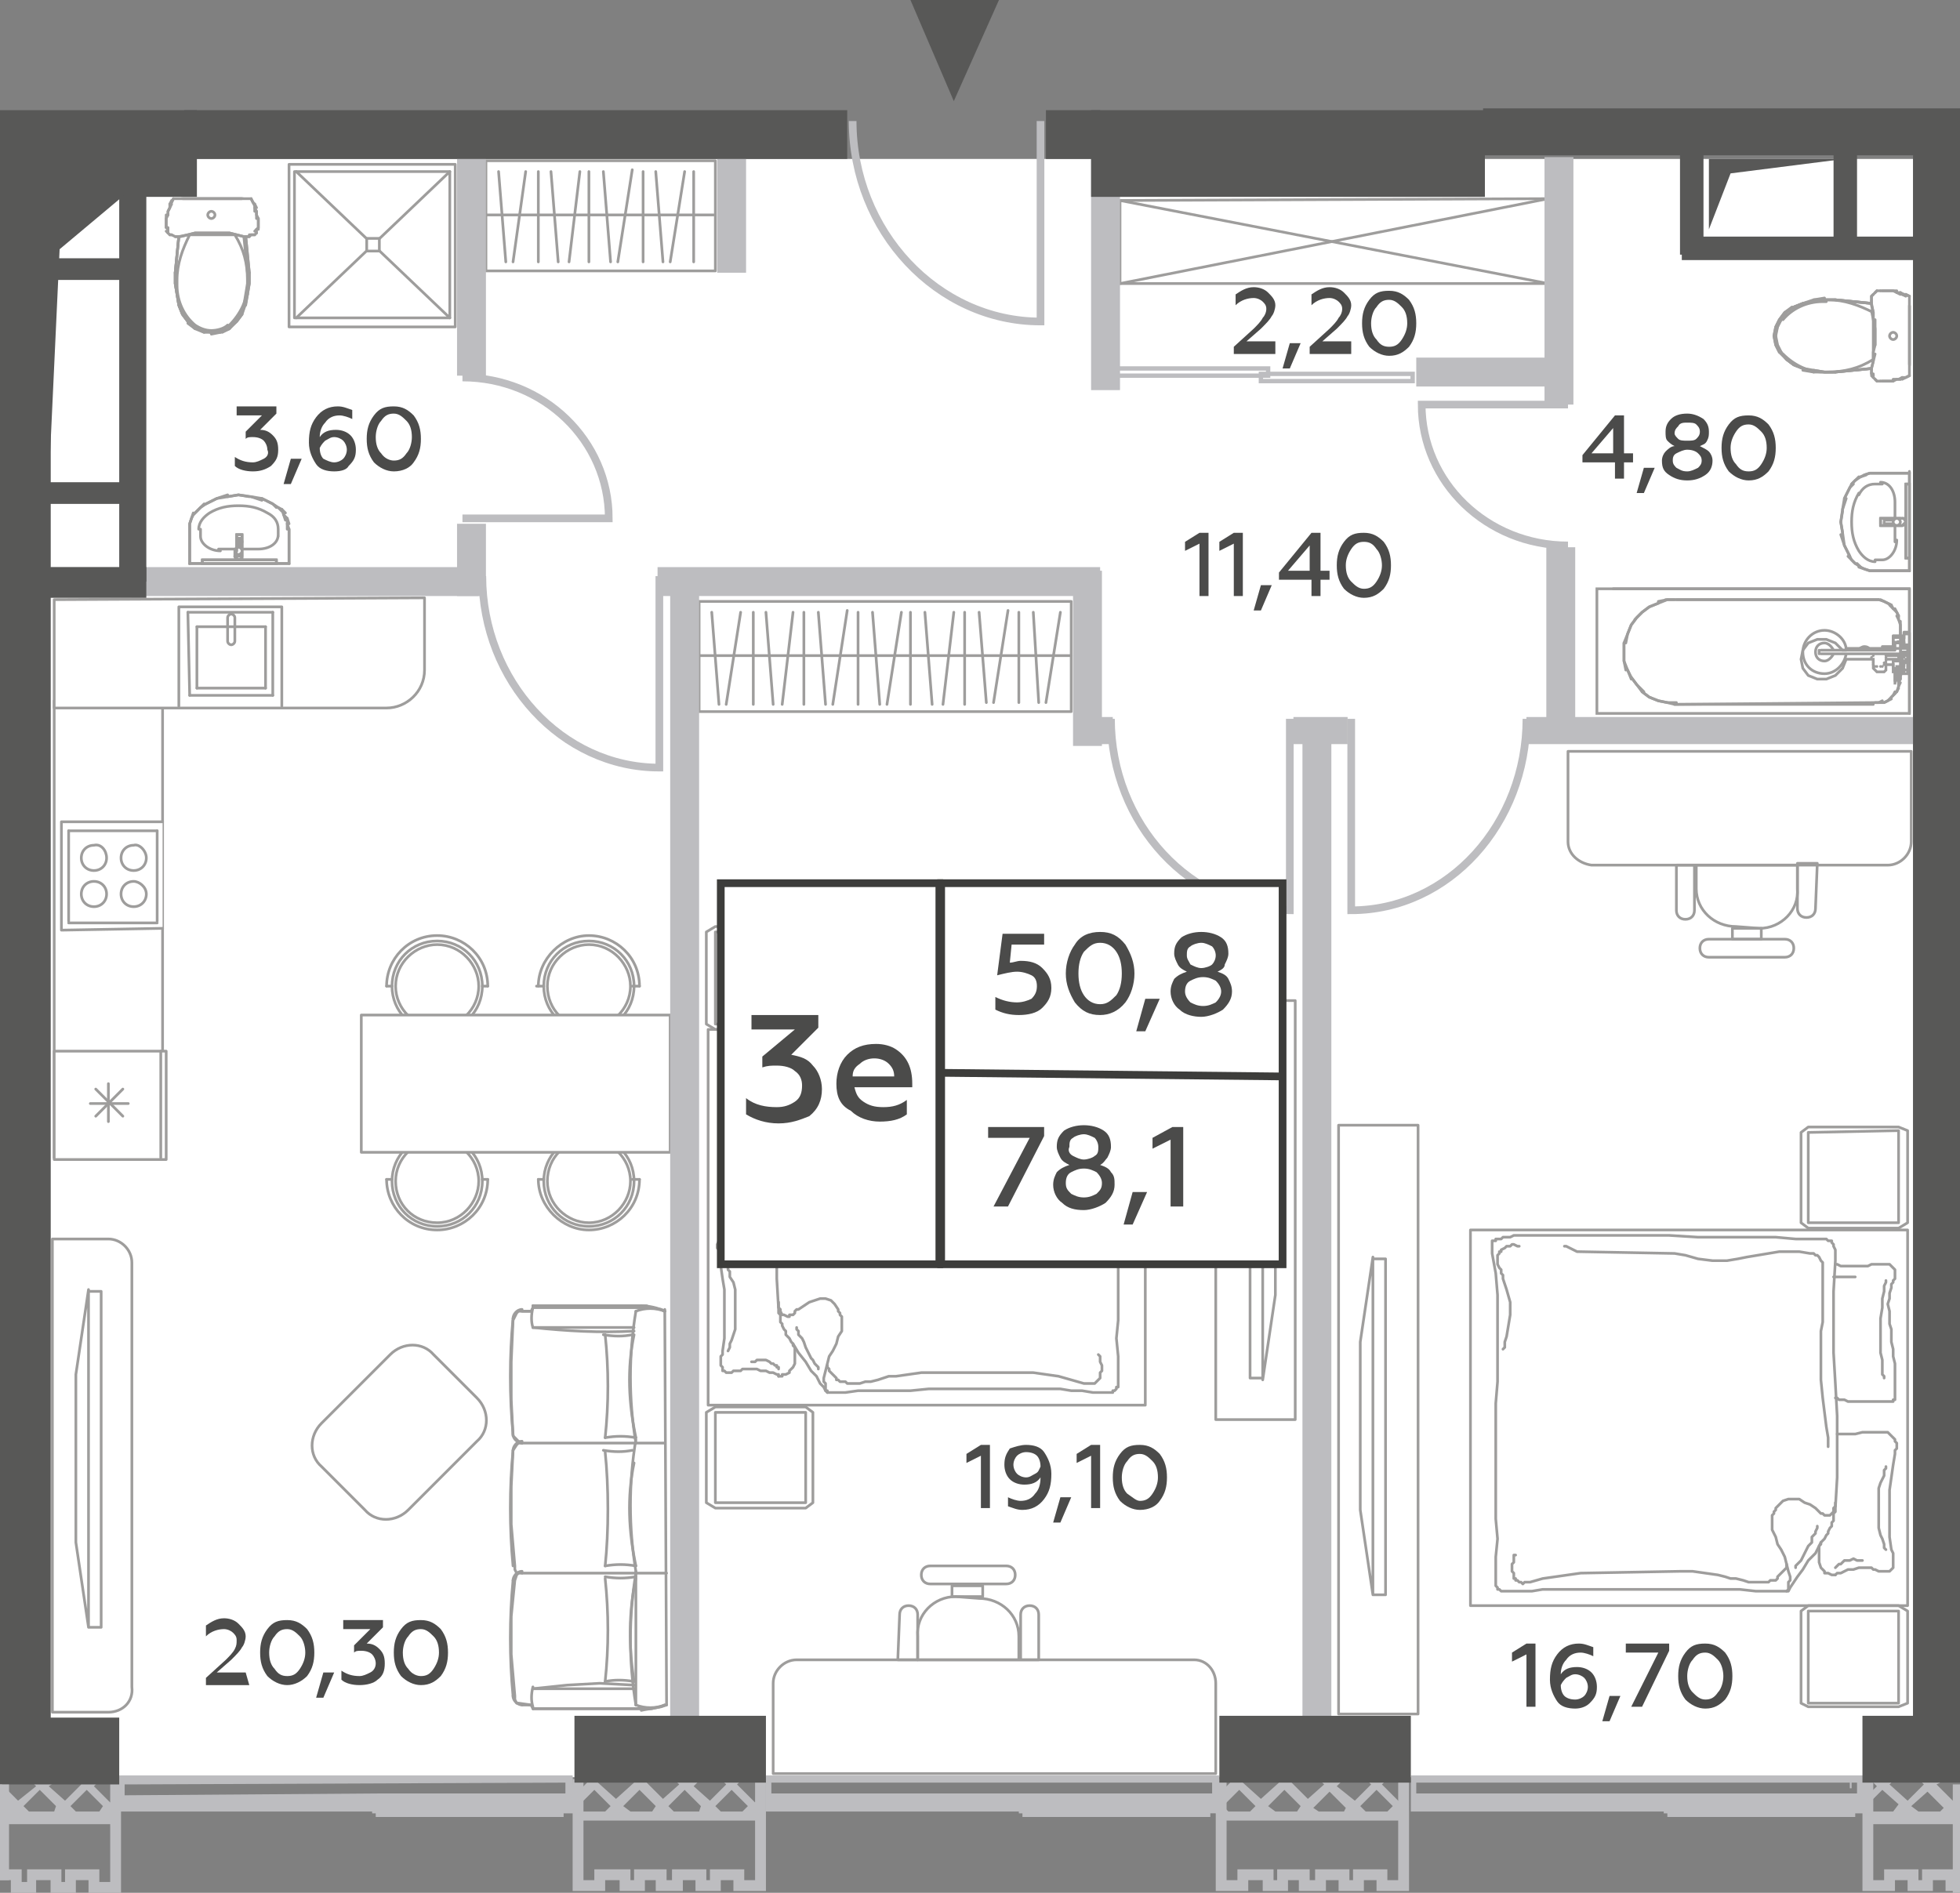 <?xml version="1.0" encoding="utf-8"?>
<!-- Generator: Adobe Illustrator 27.6.1, SVG Export Plug-In . SVG Version: 6.00 Build 0)  -->
<svg version="1.1" id="Layer_1" xmlns="http://www.w3.org/2000/svg" xmlns:xlink="http://www.w3.org/1999/xlink" x="0px" y="0px"
	 width="108.5px" height="104.8px" viewBox="0 0 108.5 104.8" enable-background="new 0 0 108.5 104.8" xml:space="preserve">
<rect x="0" y="0" width="108.5" height="104.8" fill="#808080" stroke="none"/>
<g id="Flats">
	<rect id="fl_4" x="2.8" y="8.8" fill="#FFFFFF" width="103.1" height="89.6"/>
</g>
<g id="objects">
	<g>
		
			<polygon fill="none" stroke="#9E9D9C" stroke-width="0.15" stroke-linecap="round" stroke-linejoin="round" stroke-miterlimit="10" points="
			59.3,33.3 38.7,33.3 38.7,36.8 38.7,39.4 59.3,39.4 59.3,36.7 		"/>
		
			<line fill="none" stroke="#9E9D9C" stroke-width="0.15" stroke-linecap="round" stroke-linejoin="round" stroke-miterlimit="10" x1="59.3" y1="36.3" x2="38.7" y2="36.3"/>
		<g>
			
				<line fill="none" stroke="#9E9D9C" stroke-width="0.15" stroke-linecap="round" stroke-linejoin="round" stroke-miterlimit="10" x1="39.8" y1="39" x2="39.4" y2="33.9"/>
			
				<line fill="none" stroke="#9E9D9C" stroke-width="0.15" stroke-linecap="round" stroke-linejoin="round" stroke-miterlimit="10" x1="40.2" y1="39" x2="41" y2="33.9"/>
		</g>
		
			<line fill="none" stroke="#9E9D9C" stroke-width="0.15" stroke-linecap="round" stroke-linejoin="round" stroke-miterlimit="10" x1="41.7" y1="39" x2="41.7" y2="33.9"/>
		<g>
			
				<line fill="none" stroke="#9E9D9C" stroke-width="0.15" stroke-linecap="round" stroke-linejoin="round" stroke-miterlimit="10" x1="42.8" y1="39" x2="42.4" y2="33.9"/>
			
				<line fill="none" stroke="#9E9D9C" stroke-width="0.15" stroke-linecap="round" stroke-linejoin="round" stroke-miterlimit="10" x1="43.3" y1="39" x2="43.9" y2="33.9"/>
			
				<line fill="none" stroke="#9E9D9C" stroke-width="0.15" stroke-linecap="round" stroke-linejoin="round" stroke-miterlimit="10" x1="44.5" y1="39" x2="44.5" y2="33.9"/>
			
				<line fill="none" stroke="#9E9D9C" stroke-width="0.15" stroke-linecap="round" stroke-linejoin="round" stroke-miterlimit="10" x1="45.7" y1="39" x2="45.3" y2="33.9"/>
			
				<line fill="none" stroke="#9E9D9C" stroke-width="0.15" stroke-linecap="round" stroke-linejoin="round" stroke-miterlimit="10" x1="46.1" y1="39" x2="46.9" y2="33.8"/>
			
				<line fill="none" stroke="#9E9D9C" stroke-width="0.15" stroke-linecap="round" stroke-linejoin="round" stroke-miterlimit="10" x1="47.5" y1="39" x2="47.5" y2="33.9"/>
			
				<line fill="none" stroke="#9E9D9C" stroke-width="0.15" stroke-linecap="round" stroke-linejoin="round" stroke-miterlimit="10" x1="48.7" y1="39" x2="48.3" y2="33.9"/>
			
				<line fill="none" stroke="#9E9D9C" stroke-width="0.15" stroke-linecap="round" stroke-linejoin="round" stroke-miterlimit="10" x1="49.1" y1="39" x2="49.9" y2="33.9"/>
		</g>
		<g>
			
				<line fill="none" stroke="#9E9D9C" stroke-width="0.15" stroke-linecap="round" stroke-linejoin="round" stroke-miterlimit="10" x1="51.6" y1="39" x2="51.2" y2="33.9"/>
			
				<line fill="none" stroke="#9E9D9C" stroke-width="0.15" stroke-linecap="round" stroke-linejoin="round" stroke-miterlimit="10" x1="52.2" y1="39" x2="52.8" y2="33.9"/>
			
				<line fill="none" stroke="#9E9D9C" stroke-width="0.15" stroke-linecap="round" stroke-linejoin="round" stroke-miterlimit="10" x1="53.4" y1="39" x2="53.4" y2="33.9"/>
			
				<line fill="none" stroke="#9E9D9C" stroke-width="0.15" stroke-linecap="round" stroke-linejoin="round" stroke-miterlimit="10" x1="54.6" y1="38.9" x2="54.2" y2="33.9"/>
			
				<line fill="none" stroke="#9E9D9C" stroke-width="0.15" stroke-linecap="round" stroke-linejoin="round" stroke-miterlimit="10" x1="55" y1="38.9" x2="55.8" y2="33.8"/>
			
				<line fill="none" stroke="#9E9D9C" stroke-width="0.15" stroke-linecap="round" stroke-linejoin="round" stroke-miterlimit="10" x1="56.4" y1="38.9" x2="56.4" y2="33.9"/>
			
				<line fill="none" stroke="#9E9D9C" stroke-width="0.15" stroke-linecap="round" stroke-linejoin="round" stroke-miterlimit="10" x1="57.5" y1="38.9" x2="57.2" y2="33.9"/>
			
				<line fill="none" stroke="#9E9D9C" stroke-width="0.15" stroke-linecap="round" stroke-linejoin="round" stroke-miterlimit="10" x1="57.9" y1="38.9" x2="58.7" y2="33.9"/>
		</g>
		
			<line fill="none" stroke="#9E9D9C" stroke-width="0.15" stroke-linecap="round" stroke-linejoin="round" stroke-miterlimit="10" x1="50.4" y1="39" x2="50.4" y2="33.9"/>
	</g>
	<g>
		
			<polygon fill="none" stroke="#9E9D9C" stroke-width="0.15" stroke-linecap="round" stroke-linejoin="round" stroke-miterlimit="10" points="
			39.6,8.9 26.9,8.9 26.9,12.3 26.9,15 39.6,15 39.6,12.3 		"/>
		
			<line fill="none" stroke="#9E9D9C" stroke-width="0.15" stroke-linecap="round" stroke-linejoin="round" stroke-miterlimit="10" x1="39.5" y1="11.9" x2="26.9" y2="11.9"/>
		<g>
			
				<line fill="none" stroke="#9E9D9C" stroke-width="0.15" stroke-linecap="round" stroke-linejoin="round" stroke-miterlimit="10" x1="28" y1="14.5" x2="27.6" y2="9.5"/>
			
				<line fill="none" stroke="#9E9D9C" stroke-width="0.15" stroke-linecap="round" stroke-linejoin="round" stroke-miterlimit="10" x1="28.4" y1="14.5" x2="29.1" y2="9.5"/>
		</g>
		
			<line fill="none" stroke="#9E9D9C" stroke-width="0.15" stroke-linecap="round" stroke-linejoin="round" stroke-miterlimit="10" x1="29.8" y1="14.5" x2="29.8" y2="9.5"/>
		<g>
			
				<line fill="none" stroke="#9E9D9C" stroke-width="0.15" stroke-linecap="round" stroke-linejoin="round" stroke-miterlimit="10" x1="30.9" y1="14.5" x2="30.5" y2="9.5"/>
			
				<line fill="none" stroke="#9E9D9C" stroke-width="0.15" stroke-linecap="round" stroke-linejoin="round" stroke-miterlimit="10" x1="31.5" y1="14.5" x2="32.1" y2="9.5"/>
			
				<line fill="none" stroke="#9E9D9C" stroke-width="0.15" stroke-linecap="round" stroke-linejoin="round" stroke-miterlimit="10" x1="32.6" y1="14.5" x2="32.6" y2="9.5"/>
			
				<line fill="none" stroke="#9E9D9C" stroke-width="0.15" stroke-linecap="round" stroke-linejoin="round" stroke-miterlimit="10" x1="33.8" y1="14.5" x2="33.4" y2="9.5"/>
			
				<line fill="none" stroke="#9E9D9C" stroke-width="0.15" stroke-linecap="round" stroke-linejoin="round" stroke-miterlimit="10" x1="34.2" y1="14.5" x2="35" y2="9.4"/>
			
				<line fill="none" stroke="#9E9D9C" stroke-width="0.15" stroke-linecap="round" stroke-linejoin="round" stroke-miterlimit="10" x1="35.6" y1="14.5" x2="35.6" y2="9.5"/>
			
				<line fill="none" stroke="#9E9D9C" stroke-width="0.15" stroke-linecap="round" stroke-linejoin="round" stroke-miterlimit="10" x1="36.7" y1="14.5" x2="36.3" y2="9.5"/>
			
				<line fill="none" stroke="#9E9D9C" stroke-width="0.15" stroke-linecap="round" stroke-linejoin="round" stroke-miterlimit="10" x1="37.1" y1="14.5" x2="37.9" y2="9.5"/>
		</g>
		
			<line fill="none" stroke="#9E9D9C" stroke-width="0.15" stroke-linecap="round" stroke-linejoin="round" stroke-miterlimit="10" x1="38.4" y1="14.5" x2="38.4" y2="9.5"/>
	</g>
	<g>
		
			<path fill="none" stroke="#9E9D9C" stroke-width="0.15" stroke-linecap="round" stroke-linejoin="round" stroke-miterlimit="10" d="
			M29.5,73.5c-0.1-0.3-0.1-0.7,0-1.1"/>
		
			<path fill="none" stroke="#9E9D9C" stroke-width="0.15" stroke-linecap="round" stroke-linejoin="round" stroke-miterlimit="10" d="
			M28.4,79.4c-0.2-2.1-0.2-4.3,0-6.4"/>
		
			<path fill="none" stroke="#9E9D9C" stroke-width="0.15" stroke-linecap="round" stroke-linejoin="round" stroke-miterlimit="10" d="
			M35.2,79.9c-0.4-2.4-0.4-4.9,0-7.3"/>
		
			<line fill="none" stroke="#9E9D9C" stroke-width="0.15" stroke-linecap="round" stroke-linejoin="round" stroke-miterlimit="10" x1="29.5" y1="72.4" x2="29.5" y2="72.3"/>
		
			<path fill="none" stroke="#9E9D9C" stroke-width="0.15" stroke-linecap="round" stroke-linejoin="round" stroke-miterlimit="10" d="
			M35.5,72.3c0.4,0,0.9,0.1,1.3,0.3"/>
		
			<line fill="none" stroke="#9E9D9C" stroke-width="0.15" stroke-linecap="round" stroke-linejoin="round" stroke-miterlimit="10" x1="35.5" y1="72.3" x2="29.5" y2="72.3"/>
		
			<line fill="none" stroke="#9E9D9C" stroke-width="0.15" stroke-linecap="round" stroke-linejoin="round" stroke-miterlimit="10" x1="28.9" y1="72.6" x2="29.4" y2="72.6"/>
		
			<line fill="none" stroke="#9E9D9C" stroke-width="0.15" stroke-linecap="round" stroke-linejoin="round" stroke-miterlimit="10" x1="29.5" y1="72.4" x2="36.1" y2="72.4"/>
		
			<path fill="none" stroke="#9E9D9C" stroke-width="0.15" stroke-linecap="round" stroke-linejoin="round" stroke-miterlimit="10" d="
			M28.4,73c0-0.2,0.2-0.5,0.5-0.5"/>
		
			<path fill="none" stroke="#9E9D9C" stroke-width="0.15" stroke-linecap="round" stroke-linejoin="round" stroke-miterlimit="10" d="
			M35.2,72.6c0.5-0.2,1.1-0.2,1.6,0"/>
		
			<path fill="none" stroke="#9E9D9C" stroke-width="0.15" stroke-linecap="round" stroke-linejoin="round" stroke-miterlimit="10" d="
			M33.5,87.4c0.2,1.9,0.2,3.8,0,5.7"/>
		
			<path fill="none" stroke="#9E9D9C" stroke-width="0.15" stroke-linecap="round" stroke-linejoin="round" stroke-miterlimit="10" d="
			M35.1,93.1c-0.3-1.9-0.3-3.9,0.1-5.7"/>
		
			<path fill="none" stroke="#9E9D9C" stroke-width="0.15" stroke-linecap="round" stroke-linejoin="round" stroke-miterlimit="10" d="
			M35.2,87.3c-0.6,0.1-1.1,0.1-1.7,0"/>
		
			<line fill="none" stroke="#9E9D9C" stroke-width="0.15" stroke-linecap="round" stroke-linejoin="round" stroke-miterlimit="10" x1="29.5" y1="94.6" x2="29.5" y2="94.6"/>
		
			<path fill="none" stroke="#9E9D9C" stroke-width="0.15" stroke-linecap="round" stroke-linejoin="round" stroke-miterlimit="10" d="
			M33.5,93.1c0.5-0.1,1-0.1,1.6,0"/>
		
			<path fill="none" stroke="#9E9D9C" stroke-width="0.15" stroke-linecap="round" stroke-linejoin="round" stroke-miterlimit="10" d="
			M36.8,94.4c-0.4,0.2-0.9,0.2-1.3,0.3"/>
		
			<line fill="none" stroke="#9E9D9C" stroke-width="0.15" stroke-linecap="round" stroke-linejoin="round" stroke-miterlimit="10" x1="35.5" y1="94.6" x2="29.5" y2="94.6"/>
		
			<polyline fill="none" stroke="#9E9D9C" stroke-width="0.15" stroke-linecap="round" stroke-linejoin="round" stroke-miterlimit="10" points="
			35.1,93.3 33.2,93.2 31.4,93.3 29.5,93.5 		"/>
		
			<line fill="none" stroke="#9E9D9C" stroke-width="0.15" stroke-linecap="round" stroke-linejoin="round" stroke-miterlimit="10" x1="28.9" y1="94.4" x2="29.4" y2="94.4"/>
		
			<path fill="none" stroke="#9E9D9C" stroke-width="0.15" stroke-linecap="round" stroke-linejoin="round" stroke-miterlimit="10" d="
			M29.5,94.5c-0.1-0.3-0.1-0.7,0-1.1"/>
		
			<line fill="none" stroke="#9E9D9C" stroke-width="0.15" stroke-linecap="round" stroke-linejoin="round" stroke-miterlimit="10" x1="35.1" y1="93.5" x2="29.5" y2="93.5"/>
		
			<line fill="none" stroke="#9E9D9C" stroke-width="0.15" stroke-linecap="round" stroke-linejoin="round" stroke-miterlimit="10" x1="29.5" y1="94.6" x2="36.1" y2="94.6"/>
		
			<path fill="none" stroke="#9E9D9C" stroke-width="0.15" stroke-linecap="round" stroke-linejoin="round" stroke-miterlimit="10" d="
			M28.9,94.4c-0.2,0-0.5-0.2-0.5-0.5"/>
		
			<path fill="none" stroke="#9E9D9C" stroke-width="0.15" stroke-linecap="round" stroke-linejoin="round" stroke-miterlimit="10" d="
			M28.4,93.9c-0.2-2.1-0.2-4.3,0-6.4"/>
		
			<path fill="none" stroke="#9E9D9C" stroke-width="0.15" stroke-linecap="round" stroke-linejoin="round" stroke-miterlimit="10" d="
			M28.4,87.5c0-0.2,0.2-0.5,0.5-0.5"/>
		
			<path fill="none" stroke="#9E9D9C" stroke-width="0.15" stroke-linecap="round" stroke-linejoin="round" stroke-miterlimit="10" d="
			M35.2,94.4c-0.4-2.4-0.4-4.9,0-7.3"/>
		
			<path fill="none" stroke="#9E9D9C" stroke-width="0.15" stroke-linecap="round" stroke-linejoin="round" stroke-miterlimit="10" d="
			M36.8,94.4c-0.5,0.2-1.1,0.2-1.6,0"/>
		
			<line fill="none" stroke="#9E9D9C" stroke-width="0.15" stroke-linecap="round" stroke-linejoin="round" stroke-miterlimit="10" x1="35.2" y1="94.4" x2="35.2" y2="87"/>
		
			<line fill="none" stroke="#9E9D9C" stroke-width="0.15" stroke-linecap="round" stroke-linejoin="round" stroke-miterlimit="10" x1="36.9" y1="94.4" x2="36.8" y2="72.5"/>
		
			<path fill="none" stroke="#9E9D9C" stroke-width="0.15" stroke-linecap="round" stroke-linejoin="round" stroke-miterlimit="10" d="
			M33.5,73.9c0.2,1.9,0.2,3.8,0,5.7"/>
		
			<path fill="none" stroke="#9E9D9C" stroke-width="0.15" stroke-linecap="round" stroke-linejoin="round" stroke-miterlimit="10" d="
			M35.2,79.6c-0.4-1.9-0.5-3.8-0.1-5.7"/>
		
			<path fill="none" stroke="#9E9D9C" stroke-width="0.15" stroke-linecap="round" stroke-linejoin="round" stroke-miterlimit="10" d="
			M33.5,79.6c0.6-0.1,1.1-0.1,1.7,0"/>
		
			<path fill="none" stroke="#9E9D9C" stroke-width="0.15" stroke-linecap="round" stroke-linejoin="round" stroke-miterlimit="10" d="
			M35.2,87c-0.4-2.4-0.4-4.9,0-7.3"/>
		
			<path fill="none" stroke="#9E9D9C" stroke-width="0.15" stroke-linecap="round" stroke-linejoin="round" stroke-miterlimit="10" d="
			M33.5,80.4c0.2,1.9,0.2,4.4,0,6.3"/>
		
			<path fill="none" stroke="#9E9D9C" stroke-width="0.15" stroke-linecap="round" stroke-linejoin="round" stroke-miterlimit="10" d="
			M35.2,86.7c-0.4-1.9-0.5-3.8-0.1-5.7"/>
		
			<path fill="none" stroke="#9E9D9C" stroke-width="0.15" stroke-linecap="round" stroke-linejoin="round" stroke-miterlimit="10" d="
			M33.5,86.7c0.6-0.1,1.1-0.1,1.7,0"/>
		
			<path fill="none" stroke="#9E9D9C" stroke-width="0.15" stroke-linecap="round" stroke-linejoin="round" stroke-miterlimit="10" d="
			M35,73.9c-0.5,0.1-1,0.1-1.6,0"/>
		
			<path fill="none" stroke="#9E9D9C" stroke-width="0.15" stroke-linecap="round" stroke-linejoin="round" stroke-miterlimit="10" d="
			M35,80.3c-0.5,0.1-1,0.1-1.6,0"/>
		
			<line fill="none" stroke="#9E9D9C" stroke-width="0.15" stroke-linecap="round" stroke-linejoin="round" stroke-miterlimit="10" x1="28.9" y1="87.1" x2="36.9" y2="87.1"/>
		
			<path fill="none" stroke="#9E9D9C" stroke-width="0.15" stroke-linecap="round" stroke-linejoin="round" stroke-miterlimit="10" d="
			M35.1,73.7c-1.9,0.1-3.7,0-5.6-0.2"/>
		
			<line fill="none" stroke="#9E9D9C" stroke-width="0.15" stroke-linecap="round" stroke-linejoin="round" stroke-miterlimit="10" x1="35.1" y1="73.5" x2="29.5" y2="73.5"/>
		
			<path fill="none" stroke="#9E9D9C" stroke-width="0.15" stroke-linecap="round" stroke-linejoin="round" stroke-miterlimit="10" d="
			M28.9,79.9c-0.2,0-0.5-0.2-0.5-0.5"/>
		
			<polyline fill="none" stroke="#9E9D9C" stroke-width="0.15" stroke-linecap="round" stroke-linejoin="round" stroke-miterlimit="10" points="
			29.5,94.6 35.8,94.6 36,94.6 36.6,94.5 36.9,94.4 		"/>
		
			<polyline fill="none" stroke="#9E9D9C" stroke-width="0.15" stroke-linecap="round" stroke-linejoin="round" stroke-miterlimit="10" points="
			28.9,87.1 28.7,87.1 28.6,87.2 28.5,87.5 28.3,89.5 28.3,91.6 28.5,93.9 28.5,94.1 28.6,94.3 28.7,94.3 29.4,94.4 29.5,94.6 		"/>
		
			<path fill="none" stroke="#9E9D9C" stroke-width="0.15" stroke-linecap="round" stroke-linejoin="round" stroke-miterlimit="10" d="
			M28.4,86.7c-0.2-2.1-0.2-4.3,0-6.4"/>
		
			<path fill="none" stroke="#9E9D9C" stroke-width="0.15" stroke-linecap="round" stroke-linejoin="round" stroke-miterlimit="10" d="
			M28.4,80.3c0-0.2,0.2-0.5,0.5-0.5"/>
		
			<line fill="none" stroke="#9E9D9C" stroke-width="0.15" stroke-linecap="round" stroke-linejoin="round" stroke-miterlimit="10" x1="28.9" y1="79.9" x2="36.8" y2="79.9"/>
		
			<polyline fill="none" stroke="#9E9D9C" stroke-width="0.15" stroke-linecap="round" stroke-linejoin="round" stroke-miterlimit="10" points="
			28.9,79.9 28.7,79.9 28.6,80 28.4,80.3 28.3,82.3 28.3,84.4 28.5,86.7 28.5,86.9 28.6,87.1 28.7,87.1 		"/>
		
			<polyline fill="none" stroke="#9E9D9C" stroke-width="0.15" stroke-linecap="round" stroke-linejoin="round" stroke-miterlimit="10" points="
			29.5,72.3 35.8,72.3 36,72.4 36.6,72.5 36.8,72.6 		"/>
		
			<polyline fill="none" stroke="#9E9D9C" stroke-width="0.15" stroke-linecap="round" stroke-linejoin="round" stroke-miterlimit="10" points="
			28.9,79.9 28.7,79.8 28.6,79.7 28.4,79.5 28.3,77.5 28.3,75.4 28.4,73.1 28.5,72.9 28.6,72.7 28.7,72.6 29.4,72.6 29.5,72.4 		"/>
	</g>
	<g>
		
			<path fill="none" stroke="#9E9D9C" stroke-width="0.15" stroke-linecap="round" stroke-linejoin="round" stroke-miterlimit="10" d="
			M97.4,51.4c1.2,0,2.2-1,2.1-2.2v-1.3h-5.7v2.5c0,0.3-0.2,0.5-0.5,0.5l0,0c-0.3,0-0.5-0.2-0.5-0.5v-2.5h1.1v1.3
			c0,1.2,1,2.1,2.2,2.1L97.4,51.4L97.4,51.4z"/>
		
			<path fill="none" stroke="#9E9D9C" stroke-width="0.15" stroke-linecap="round" stroke-linejoin="round" stroke-miterlimit="10" d="
			M98.8,53c0.3,0,0.5-0.2,0.5-0.5l0,0c0-0.3-0.2-0.5-0.5-0.5h-4.2c-0.3,0-0.5,0.2-0.5,0.5l0,0c0,0.3,0.2,0.5,0.5,0.5H98.8L98.8,53z"
			/>
		
			<polygon fill="none" stroke="#9E9D9C" stroke-width="0.15" stroke-linecap="round" stroke-linejoin="round" stroke-miterlimit="10" points="
			97.5,52 97.5,51.4 95.9,51.4 95.9,52 		"/>
		
			<path fill="none" stroke="#9E9D9C" stroke-width="0.15" stroke-linecap="round" stroke-linejoin="round" stroke-miterlimit="10" d="
			M100.6,47.8h-1.1v2.5c0,0.3,0.2,0.5,0.5,0.5l0,0c0.3,0,0.5-0.2,0.5-0.5L100.6,47.8L100.6,47.8z"/>
	</g>
	
		<path fill="none" stroke="#9E9D9C" stroke-width="0.15" stroke-linecap="round" stroke-linejoin="round" stroke-miterlimit="10" d="
		M86.8,46.6v-5h19v5c0,0.7-0.6,1.3-1.3,1.3H88.1C87.4,47.8,86.8,47.3,86.8,46.6z"/>
	
		<path fill="none" stroke="#9E9D9C" stroke-width="0.15" stroke-linecap="round" stroke-linejoin="round" stroke-miterlimit="10" d="
		M52.9,88.4c-1.2,0-2.2,1-2.1,2.2v1.3h5.7v-2.5c0-0.3,0.2-0.5,0.5-0.5l0,0c0.3,0,0.5,0.2,0.5,0.5v2.5h-1.1v-1.3c0-1.2-1-2.1-2.2-2.1
		L52.9,88.4L52.9,88.4z"/>
	
		<path fill="none" stroke="#9E9D9C" stroke-width="0.15" stroke-linecap="round" stroke-linejoin="round" stroke-miterlimit="10" d="
		M55.7,86.7c0.3,0,0.5,0.2,0.5,0.5l0,0c0,0.3-0.2,0.5-0.5,0.5h-4.2c-0.3,0-0.5-0.2-0.5-0.5l0,0c0-0.3,0.2-0.5,0.5-0.5H55.7
		L55.7,86.7z"/>
	
		<polygon fill="none" stroke="#9E9D9C" stroke-width="0.15" stroke-linecap="round" stroke-linejoin="round" stroke-miterlimit="10" points="
		54.4,87.8 54.4,88.4 52.7,88.4 52.7,87.8 	"/>
	
		<path fill="none" stroke="#9E9D9C" stroke-width="0.15" stroke-linecap="round" stroke-linejoin="round" stroke-miterlimit="10" d="
		M49.7,91.9h1.1v-2.5c0-0.3-0.2-0.5-0.5-0.5l0,0c-0.3,0-0.5,0.2-0.5,0.5L49.7,91.9L49.7,91.9z"/>
	
		<path fill="none" stroke="#9E9D9C" stroke-width="0.15" stroke-linecap="round" stroke-linejoin="round" stroke-miterlimit="10" d="
		M67.3,93.2v5H42.8v-5c0-0.7,0.6-1.3,1.3-1.3h22C66.8,91.9,67.3,92.5,67.3,93.2z"/>
	<g>
		
			<polyline fill="none" stroke="#9E9D9C" stroke-width="0.15" stroke-linecap="round" stroke-linejoin="round" stroke-miterlimit="10" points="
			99.7,67.7 99.7,62.7 100.1,62.4 105.1,62.4 105.6,62.6 105.6,67.7 105.1,68 100.1,68 99.7,67.7 		"/>
		
			<polyline fill="none" stroke="#9E9D9C" stroke-width="0.15" stroke-linecap="round" stroke-linejoin="round" stroke-miterlimit="10" points="
			99.7,94.3 99.7,89.2 100.1,88.9 105.1,88.9 105.6,89.2 105.6,94.3 105.1,94.5 100.1,94.5 99.7,94.3 		"/>
		
			<rect x="81.4" y="68.1" fill="none" stroke="#9E9D9C" stroke-width="0.15" stroke-linecap="round" stroke-linejoin="round" stroke-miterlimit="10" width="24.2" height="20.8"/>
		
			<polyline fill="none" stroke="#9E9D9C" stroke-width="0.15" stroke-linecap="round" stroke-linejoin="round" stroke-miterlimit="10" points="
			100.1,94.3 105.1,94.3 105.1,89.2 100.1,89.2 100.1,94.3 		"/>
		
			<polyline fill="none" stroke="#9E9D9C" stroke-width="0.15" stroke-linecap="round" stroke-linejoin="round" stroke-miterlimit="10" points="
			100.9,68.6 100.7,68.6 100.2,68.6 99.4,68.6 98.3,68.5 97,68.5 95.5,68.5 94,68.5 92.4,68.4 87.2,68.4 86.7,68.4 86.3,68.4 
			85.8,68.4 85.4,68.4 85,68.4 84.5,68.4 84.1,68.4 83.9,68.4 83.8,68.4 83.6,68.5 83.5,68.5 83.3,68.5 83.2,68.5 83.1,68.6 
			82.9,68.6 82.9,68.6 82.8,68.6 82.8,68.7 82.7,68.7 82.7,68.7 82.6,68.7 82.6,68.8 82.6,68.8 82.6,68.9 82.6,68.9 82.6,69 
			82.6,69.1 82.6,69.2 82.6,69.2 82.6,69.3 82.6,69.4 82.8,70.5 82.9,71.7 82.9,72.9 82.9,74.1 82.9,75.3 82.9,76.5 82.8,77.7 
			82.8,78.9 82.8,80 82.8,81 82.8,82.1 82.8,83.1 82.8,84.1 82.9,85.2 82.8,86.2 82.8,87.2 82.8,87.3 82.8,87.4 82.8,87.5 
			82.8,87.6 82.8,87.7 82.8,87.8 82.9,87.9 82.9,88 83,88 83.1,88.1 83.1,88.1 83.2,88.1 83.3,88.1 83.4,88.1 83.5,88.1 83.6,88.1 
			84.2,88.1 84.8,88.1 85.4,88 86,88 86.6,88 87.2,88 92.7,88 93.3,88 94.3,88 95.3,88 96.3,88 97.2,88.1 97.9,88.1 98.4,88.1 
			98.8,88.1 98.9,88.1 99,88.1 99.1,87.9 99.3,87.6 99.5,87.3 99.8,86.9 100.1,86.4 100.5,86 100.8,85.4 100.9,85.3 101,85.2 
			101.1,85 101.2,84.9 101.2,84.8 101.3,84.6 101.4,84.5 101.4,84.3 101.5,84.2 101.5,84.1 101.5,84 101.5,83.9 101.5,83.8 
			101.6,83.7 101.6,83.6 101.6,83.5 101.7,81.8 101.7,80.1 101.7,78.4 101.6,76.6 101.5,74.9 101.5,73.2 101.5,71.5 101.6,69.8 
			101.6,69.6 101.6,69.5 101.6,69.4 101.6,69.3 101.6,69.2 101.5,69 101.5,68.9 101.4,68.8 101.4,68.7 101.3,68.7 101.2,68.7 
			101.1,68.6 101,68.6 101,68.6 100.9,68.6 		"/>
		
			<polyline fill="none" stroke="#9E9D9C" stroke-width="0.15" stroke-linecap="round" stroke-linejoin="round" stroke-miterlimit="10" points="
			98.9,88.1 98.9,88.1 98.9,88.1 99,88 99,87.9 99,87.8 99,87.6 99.1,87.5 99.1,87.3 99,87 98.9,86.6 98.8,86.2 98.6,85.8 
			98.4,85.5 98.3,85.1 98.1,84.7 98.1,84.3 98.1,84.2 98.1,84.1 98.1,84 98.1,83.9 98.2,83.8 98.2,83.7 98.3,83.6 98.3,83.5 
			98.5,83.3 98.7,83.1 99,83 99.3,83 99.6,83 99.9,83.2 100.2,83.3 100.5,83.5 100.6,83.6 100.7,83.7 100.7,83.7 100.8,83.8 
			100.9,83.8 101,83.9 101,83.9 101.1,83.9 101.3,83.9 101.4,83.8 101.5,83.7 101.5,83.5 101.6,83.4 101.6,83.3 101.6,83.2 
			101.6,83.2 		"/>
		
			<polyline fill="none" stroke="#9E9D9C" stroke-width="0.15" stroke-linecap="round" stroke-linejoin="round" stroke-miterlimit="10" points="
			98.9,86.6 98.9,86.7 98.9,86.7 98.9,86.8 98.8,86.9 98.7,87 98.6,87.1 98.5,87.2 98.4,87.3 98.4,87.4 98.3,87.5 98.2,87.5 
			98.1,87.5 98,87.5 97.9,87.6 97.9,87.6 97.8,87.6 97.4,87.6 97.1,87.6 96.8,87.6 96.5,87.5 96.1,87.4 95.8,87.4 95.5,87.3 
			95.1,87.2 94.4,87.1 93.7,87 93,87 87.5,87.1 86.8,87.2 86.1,87.3 85.4,87.4 84.7,87.6 84.6,87.6 84.5,87.6 84.4,87.6 84.4,87.6 
			84.3,87.7 84.2,87.6 84.1,87.6 84.1,87.6 84,87.5 83.9,87.5 83.9,87.4 83.8,87.4 83.8,87.2 83.8,87.2 83.8,87.1 83.7,87 
			83.7,86.8 83.7,86.6 83.8,86.5 83.8,86.4 83.8,86.2 83.8,86.1 83.9,86.1 		"/>
		
			<polyline fill="none" stroke="#9E9D9C" stroke-width="0.15" stroke-linecap="round" stroke-linejoin="round" stroke-miterlimit="10" points="
			101.2,80.1 101.2,80 101.2,79.6 101.1,79 101,78.2 100.9,77.4 100.8,76.4 100.8,75.3 100.8,74.2 100.8,73.7 100.9,73.2 
			100.9,72.7 100.9,72.3 100.9,71.8 100.9,71.3 100.9,70.8 100.9,70.4 100.9,70.3 100.9,70.2 100.9,70.1 100.9,70 100.9,70 
			100.9,69.9 100.8,69.8 100.8,69.8 100.7,69.6 100.7,69.6 100.6,69.5 100.5,69.5 100.4,69.4 100.4,69.4 100.3,69.4 100.2,69.4 
			99.6,69.3 99,69.3 98.5,69.3 97.9,69.4 97.3,69.5 96.7,69.6 96.2,69.7 95.6,69.8 94.8,69.8 94,69.7 93.3,69.5 92.7,69.4 
			87.3,69.3 86.9,69.1 86.7,69 86.6,69 		"/>
		
			<polyline fill="none" stroke="#9E9D9C" stroke-width="0.15" stroke-linecap="round" stroke-linejoin="round" stroke-miterlimit="10" points="
			100.8,85.4 100.8,85.5 100.7,85.6 100.7,85.8 100.7,86 100.7,86.3 100.7,86.5 100.8,86.8 101,87 101,87.1 101.2,87.1 101.2,87.1 
			101.4,87.2 101.5,87.2 101.5,87.2 101.6,87.2 		"/>
		
			<polyline fill="none" stroke="#9E9D9C" stroke-width="0.15" stroke-linecap="round" stroke-linejoin="round" stroke-miterlimit="10" points="
			100.6,84.5 100.6,84.5 100.6,84.6 100.5,84.8 100.5,84.9 100.3,85.1 100.3,85.4 100.1,85.6 100,85.8 99.9,86 99.8,86.2 99.7,86.4 
			99.6,86.5 99.5,86.6 99.4,86.7 99.4,86.8 		"/>
		
			<polyline fill="none" stroke="#9E9D9C" stroke-width="0.15" stroke-linecap="round" stroke-linejoin="round" stroke-miterlimit="10" points="
			83.2,74.7 83.3,74.6 83.3,74.3 83.4,74 83.5,73.4 83.6,72.8 83.6,72.1 83.4,71.4 83.2,70.8 83.2,70.6 83.1,70.5 83.1,70.3 
			83,70.2 82.9,70 82.9,69.9 82.9,69.8 82.9,69.6 82.9,69.6 82.9,69.5 83,69.4 83,69.4 83,69.3 83,69.3 83.1,69.3 83.1,69.2 
			83.3,69.1 83.4,69 83.6,69 83.7,68.9 83.8,68.9 84,69 84,69 84.1,69 		"/>
		
			<polyline fill="none" stroke="#9E9D9C" stroke-width="0.15" stroke-linecap="round" stroke-linejoin="round" stroke-miterlimit="10" points="
			101.6,77.4 101.7,77.4 101.7,77.4 101.8,77.5 102,77.5 102.1,77.5 102.3,77.6 102.5,77.6 102.7,77.6 102.9,77.6 103.1,77.6 
			103.3,77.6 103.5,77.6 103.8,77.6 104,77.6 104.2,77.6 104.4,77.6 104.4,77.6 104.5,77.6 104.5,77.6 104.6,77.6 104.6,77.6 
			104.6,77.6 104.7,77.6 104.7,77.6 104.8,77.6 104.8,77.5 104.9,77.5 104.9,77.4 104.9,77.3 104.9,77.2 104.9,77.1 104.9,77 
			104.9,76.6 104.9,76.3 104.9,75.9 104.9,75.5 104.8,75.1 104.8,74.7 104.7,74.3 104.7,73.9 104.7,73.6 104.6,73.3 104.6,72.9 
			104.6,72.6 104.5,72.2 104.6,71.9 104.6,71.6 104.7,71.3 104.7,71.1 104.8,71 104.8,70.9 104.9,70.8 104.9,70.7 104.9,70.6 
			104.9,70.5 104.9,70.4 104.9,70.3 104.8,70.2 104.7,70.1 104.7,70.1 104.6,70 104.5,70 104.4,70 104.3,70 104.1,70 104,70 
			103.8,70 103.7,70 103.6,70 103.4,70.1 103.3,70.1 103.1,70.1 102.8,70.1 102.6,70.1 102.3,70.1 102.1,70.1 101.9,70.1 101.7,70 
			101.6,70 101.6,70 		"/>
		
			<polyline fill="none" stroke="#9E9D9C" stroke-width="0.15" stroke-linecap="round" stroke-linejoin="round" stroke-miterlimit="10" points="
			104.3,76.3 104.3,76.2 104.2,76.1 104.2,75.9 104.2,75.6 104.2,75.3 104.1,74.9 104.1,74.6 104.1,74.2 104.1,73.6 104.1,73 
			104.2,72.4 104.2,71.9 104.3,71.5 104.3,71.2 104.4,71 104.4,70.9 		"/>
		
			<polyline fill="none" stroke="#9E9D9C" stroke-width="0.15" stroke-linecap="round" stroke-linejoin="round" stroke-miterlimit="10" points="
			103.1,86.4 103.1,86.4 103.1,86.4 102.9,86.4 102.8,86.4 102.6,86.3 102.4,86.4 102.3,86.4 102.1,86.4 102,86.5 101.9,86.6 
			101.8,86.6 101.7,86.7 101.7,86.7 101.6,86.8 101.6,86.8 		"/>
		
			<polyline fill="none" stroke="#9E9D9C" stroke-width="0.15" stroke-linecap="round" stroke-linejoin="round" stroke-miterlimit="10" points="
			104.4,85.8 104.4,85.8 104.3,85.7 104.3,85.5 104.2,85.2 104.1,85 104,84.6 104,84.3 104,83.9 104,83.4 104,82.9 104,82.4 
			104.1,82.1 104.3,81.7 104.3,81.4 104.4,81.3 104.4,81.2 		"/>
		
			<polyline fill="none" stroke="#9E9D9C" stroke-width="0.15" stroke-linecap="round" stroke-linejoin="round" stroke-miterlimit="10" points="
			101.6,87.2 101.6,87.2 101.7,87.1 101.9,87.1 102.1,87 102.3,86.9 102.6,86.9 102.9,86.8 103.1,86.8 103.3,86.8 103.4,86.8 
			103.5,86.8 103.6,86.8 103.7,86.9 103.8,86.9 104,87 104.1,87 104.2,87 104.2,87 104.3,87 104.3,87 104.4,87 104.5,87 104.5,87 
			104.6,87 104.7,86.9 104.8,86.8 104.8,86.6 104.8,86.5 104.8,86.4 104.8,86.2 104.8,86 104.7,85.8 104.6,85.1 104.6,84.5 
			104.6,83.8 104.6,83.2 104.6,82.5 104.7,81.8 104.8,81.1 104.9,80.5 104.9,80.4 104.9,80.3 105,80.2 105,80.1 105,80 105,79.9 
			104.9,79.8 104.9,79.7 104.8,79.6 104.7,79.5 104.6,79.4 104.5,79.3 104.4,79.3 104.3,79.3 104.1,79.3 104,79.3 103.5,79.3 
			103.1,79.3 102.7,79.4 102.4,79.4 102.1,79.4 101.9,79.4 101.7,79.4 101.7,79.4 		"/>
		
			<polyline fill="none" stroke="#9E9D9C" stroke-width="0.15" stroke-linecap="round" stroke-linejoin="round" stroke-miterlimit="10" points="
			102.7,70.7 102.7,70.7 102.6,70.7 102.6,70.7 102.4,70.7 102.3,70.7 102.2,70.7 102,70.7 101.9,70.7 101.8,70.7 101.7,70.7 
			101.7,70.7 101.6,70.7 101.6,70.7 101.6,70.7 101.5,70.7 		"/>
		
			<polyline fill="none" stroke="#9E9D9C" stroke-width="0.15" stroke-linecap="round" stroke-linejoin="round" stroke-miterlimit="10" points="
			100.1,67.7 105.1,67.7 105.1,62.6 100.1,62.7 100.1,67.7 		"/>
	</g>
	
		<rect x="74.1" y="62.3" fill="none" stroke="#9E9D9C" stroke-width="0.15" stroke-linecap="round" stroke-linejoin="round" stroke-miterlimit="10" width="4.4" height="32.6"/>
	
		<path fill="none" stroke="#9E9D9C" stroke-width="0.15" stroke-linecap="round" stroke-linejoin="round" stroke-miterlimit="10" d="
		M76.7,69.7v18.6H76V69.7H76.7z M76,88.3l-0.7-4.7v-9.3l0.7-4.7"/>
	<g>
		
			<polyline fill="none" stroke="#9E9D9C" stroke-width="0.15" stroke-linecap="round" stroke-linejoin="round" stroke-miterlimit="10" points="
			45,56.7 45,51.6 44.6,51.3 39.6,51.3 39.1,51.6 39.1,56.7 39.6,57 44.6,57 45,56.7 		"/>
		
			<polyline fill="none" stroke="#9E9D9C" stroke-width="0.15" stroke-linecap="round" stroke-linejoin="round" stroke-miterlimit="10" points="
			45,83.2 45,78.2 44.6,77.9 39.6,77.9 39.1,78.2 39.1,83.2 39.6,83.5 44.6,83.5 45,83.2 		"/>
		
			<rect x="39.2" y="57" fill="none" stroke="#9E9D9C" stroke-width="0.15" stroke-linecap="round" stroke-linejoin="round" stroke-miterlimit="10" width="24.2" height="20.8"/>
		
			<polyline fill="none" stroke="#9E9D9C" stroke-width="0.15" stroke-linecap="round" stroke-linejoin="round" stroke-miterlimit="10" points="
			44.6,83.2 39.6,83.2 39.6,78.2 44.6,78.2 44.6,83.2 		"/>
		
			<polyline fill="none" stroke="#9E9D9C" stroke-width="0.15" stroke-linecap="round" stroke-linejoin="round" stroke-miterlimit="10" points="
			43.7,57.5 43.9,57.5 44.5,57.5 45.3,57.5 46.4,57.5 47.7,57.5 49.1,57.5 50.7,57.4 52.2,57.4 57.5,57.4 57.9,57.4 58.4,57.4 
			58.9,57.4 59.3,57.4 59.7,57.4 60.2,57.4 60.6,57.4 60.8,57.4 60.9,57.4 61.1,57.4 61.2,57.4 61.4,57.5 61.5,57.5 61.6,57.5 
			61.8,57.5 61.8,57.6 61.9,57.6 61.9,57.6 61.9,57.6 62,57.6 62,57.7 62.1,57.7 62.1,57.8 62.1,57.9 62.1,57.9 62.1,58 62.1,58 
			62.1,58.1 62.1,58.2 62.1,58.3 62.1,58.3 61.9,59.5 61.8,60.7 61.7,61.9 61.7,63.1 61.8,64.3 61.8,65.5 61.9,66.7 61.9,67.9 
			61.9,68.9 61.9,69.9 61.9,71 61.9,72 61.9,73.1 61.8,74.1 61.9,75.1 61.9,76.2 61.9,76.3 61.9,76.4 61.9,76.5 61.9,76.6 
			61.9,76.7 61.9,76.8 61.8,76.8 61.8,76.9 61.7,77 61.6,77 61.6,77.1 61.5,77.1 61.4,77.1 61.3,77.1 61.2,77.1 61.1,77.1 
			60.5,77.1 59.9,77 59.3,77 58.7,76.9 58.1,76.9 57.5,76.9 52,76.9 51.4,76.9 50.4,77 49.4,77 48.4,77 47.5,77 46.8,77.1 
			46.3,77.1 45.9,77.1 45.8,77.1 45.7,77 45.6,76.8 45.4,76.6 45.2,76.2 44.9,75.9 44.6,75.4 44.2,74.9 43.9,74.4 43.8,74.3 
			43.7,74.1 43.6,74 43.5,73.9 43.5,73.7 43.4,73.6 43.3,73.4 43.3,73.3 43.2,73.2 43.2,73.1 43.2,73 43.2,72.9 43.2,72.8 
			43.1,72.7 43.1,72.6 43.1,72.5 43,70.8 43,69.1 43,67.3 43.1,65.6 43.2,63.9 43.2,62.2 43.2,60.4 43.1,58.7 43.1,58.6 43.1,58.5 
			43.1,58.3 43.1,58.2 43.1,58.1 43.2,58 43.2,57.9 43.2,57.8 43.3,57.7 43.4,57.7 43.5,57.6 43.6,57.6 43.7,57.6 43.7,57.5 
			43.7,57.5 		"/>
		
			<polyline fill="none" stroke="#9E9D9C" stroke-width="0.15" stroke-linecap="round" stroke-linejoin="round" stroke-miterlimit="10" points="
			45.8,77.1 45.8,77.1 45.8,77 45.7,77 45.7,76.8 45.7,76.7 45.7,76.6 45.6,76.5 45.6,76.3 45.7,75.9 45.8,75.5 45.9,75.1 
			46.1,74.8 46.3,74.4 46.4,74 46.6,73.7 46.6,73.3 46.6,73.2 46.6,73 46.6,73 46.6,72.9 46.5,72.8 46.5,72.7 46.4,72.6 46.4,72.5 
			46.2,72.2 46,72 45.7,71.9 45.4,71.9 45.1,72 44.8,72.1 44.5,72.3 44.2,72.5 44.1,72.5 44,72.6 44,72.7 43.9,72.8 43.8,72.8 
			43.7,72.8 43.7,72.9 43.6,72.9 43.4,72.8 43.3,72.8 43.2,72.6 43.2,72.5 43.1,72.4 43.1,72.2 43.1,72.2 43.1,72.1 		"/>
		
			<polyline fill="none" stroke="#9E9D9C" stroke-width="0.15" stroke-linecap="round" stroke-linejoin="round" stroke-miterlimit="10" points="
			45.8,75.6 45.8,75.6 45.8,75.7 45.9,75.8 45.9,75.9 46,76 46.1,76.1 46.2,76.2 46.3,76.3 46.3,76.4 46.4,76.4 46.5,76.5 
			46.6,76.5 46.7,76.5 46.8,76.5 46.8,76.5 46.9,76.6 47.3,76.6 47.6,76.6 47.9,76.5 48.2,76.5 48.6,76.4 48.9,76.3 49.2,76.2 
			49.6,76.2 50.3,76.1 51,76 51.7,76 57.2,76 57.9,76.1 58.6,76.2 59.3,76.4 60,76.6 60.1,76.6 60.2,76.6 60.3,76.6 60.4,76.6 
			60.4,76.6 60.5,76.6 60.6,76.6 60.6,76.6 60.7,76.5 60.8,76.4 60.8,76.4 60.9,76.3 60.9,76.2 60.9,76.1 60.9,76 61,75.9 61,75.8 
			61,75.6 60.9,75.4 60.9,75.3 60.9,75.2 60.9,75.1 60.8,75 		"/>
		
			<polyline fill="none" stroke="#9E9D9C" stroke-width="0.15" stroke-linecap="round" stroke-linejoin="round" stroke-miterlimit="10" points="
			43.5,69.1 43.5,68.9 43.5,68.5 43.6,68 43.7,67.2 43.8,66.3 43.9,65.3 43.9,64.3 43.9,63.2 43.9,62.7 43.8,62.2 43.8,61.7 
			43.8,61.2 43.8,60.7 43.7,60.3 43.7,59.8 43.7,59.3 43.8,59.3 43.8,59.1 43.8,59.1 43.8,59 43.8,58.9 43.8,58.9 43.9,58.8 
			43.9,58.7 43.9,58.6 44,58.5 44.1,58.5 44.2,58.4 44.2,58.4 44.3,58.4 44.4,58.4 44.5,58.3 45.1,58.2 45.6,58.2 46.2,58.3 
			46.8,58.3 47.4,58.4 47.9,58.5 48.5,58.6 49.1,58.7 49.9,58.7 50.7,58.6 51.4,58.5 52,58.4 57.4,58.2 57.8,58.1 58,58 58.1,57.9 
					"/>
		
			<polyline fill="none" stroke="#9E9D9C" stroke-width="0.15" stroke-linecap="round" stroke-linejoin="round" stroke-miterlimit="10" points="
			43.9,74.4 43.9,74.5 44,74.6 44,74.8 44,75 44,75.2 44,75.5 43.9,75.7 43.7,75.9 43.7,76 43.5,76.1 43.5,76.1 43.3,76.1 
			43.3,76.2 43.2,76.2 43.1,76.2 		"/>
		
			<polyline fill="none" stroke="#9E9D9C" stroke-width="0.15" stroke-linecap="round" stroke-linejoin="round" stroke-miterlimit="10" points="
			44.1,73.5 44.1,73.5 44.1,73.6 44.2,73.7 44.2,73.9 44.4,74.1 44.5,74.3 44.6,74.6 44.7,74.8 44.8,75 44.9,75.2 45,75.3 
			45.1,75.5 45.2,75.6 45.3,75.7 45.3,75.8 		"/>
		
			<polyline fill="none" stroke="#9E9D9C" stroke-width="0.15" stroke-linecap="round" stroke-linejoin="round" stroke-miterlimit="10" points="
			61.5,63.7 61.4,63.6 61.4,63.3 61.2,62.9 61.2,62.4 61.1,61.8 61.1,61.1 61.2,60.4 61.5,59.7 61.5,59.6 61.6,59.4 61.6,59.3 
			61.7,59.1 61.7,59 61.8,58.9 61.8,58.7 61.8,58.5 61.8,58.5 61.7,58.4 61.7,58.4 61.7,58.3 61.7,58.3 61.7,58.3 61.6,58.2 
			61.6,58.2 61.4,58 61.3,58 61.1,57.9 61,57.9 60.8,57.9 60.7,57.9 60.7,57.9 60.6,57.9 		"/>
		
			<polyline fill="none" stroke="#9E9D9C" stroke-width="0.15" stroke-linecap="round" stroke-linejoin="round" stroke-miterlimit="10" points="
			43.1,66.4 43,66.4 43,66.4 42.9,66.4 42.7,66.5 42.6,66.5 42.4,66.5 42.2,66.6 42,66.6 41.8,66.6 41.6,66.6 41.3,66.6 41.1,66.6 
			40.9,66.5 40.7,66.5 40.5,66.6 40.3,66.6 40.3,66.6 40.2,66.6 40.2,66.6 40.1,66.6 40.1,66.6 40.1,66.6 40,66.6 40,66.6 
			39.9,66.5 39.9,66.5 39.8,66.4 39.8,66.4 39.8,66.3 39.8,66.2 39.8,66.1 39.8,66 39.8,65.6 39.8,65.2 39.8,64.8 39.8,64.4 
			39.9,64.1 39.9,63.7 39.9,63.3 40,62.9 40,62.6 40.1,62.2 40.1,61.9 40.1,61.6 40.1,61.2 40.1,60.9 40.1,60.6 40,60.3 39.9,60.1 
			39.9,60 39.9,59.9 39.8,59.8 39.8,59.7 39.8,59.5 39.8,59.4 39.8,59.3 39.8,59.2 39.9,59.2 40,59.1 40,59 40.1,59 40.2,59 
			40.3,58.9 40.4,58.9 40.6,58.9 40.7,58.9 40.8,59 41,59 41.1,59 41.3,59 41.4,59.1 41.6,59.1 41.8,59.1 42.1,59.1 42.4,59.1 
			42.6,59.1 42.8,59 43,59 43.1,59 43.1,59 		"/>
		
			<polyline fill="none" stroke="#9E9D9C" stroke-width="0.15" stroke-linecap="round" stroke-linejoin="round" stroke-miterlimit="10" points="
			40.4,65.2 40.4,65.2 40.4,65.1 40.5,64.8 40.5,64.6 40.5,64.3 40.6,63.9 40.6,63.6 40.6,63.2 40.6,62.5 40.6,61.9 40.5,61.4 
			40.5,60.9 40.4,60.5 40.4,60.1 40.3,59.9 40.3,59.9 		"/>
		
			<polyline fill="none" stroke="#9E9D9C" stroke-width="0.15" stroke-linecap="round" stroke-linejoin="round" stroke-miterlimit="10" points="
			41.6,75.4 41.6,75.4 41.6,75.4 41.8,75.4 41.9,75.3 42.1,75.3 42.3,75.3 42.4,75.3 42.6,75.4 42.7,75.5 42.8,75.5 42.9,75.6 
			43,75.6 43,75.7 43.1,75.7 43.1,75.8 		"/>
		
			<polyline fill="none" stroke="#9E9D9C" stroke-width="0.15" stroke-linecap="round" stroke-linejoin="round" stroke-miterlimit="10" points="
			40.3,74.8 40.3,74.8 40.4,74.6 40.4,74.4 40.5,74.2 40.6,73.9 40.7,73.6 40.7,73.3 40.7,72.9 40.7,72.4 40.7,71.9 40.7,71.4 
			40.6,71 40.4,70.7 40.4,70.4 40.3,70.3 40.3,70.2 		"/>
		
			<polyline fill="none" stroke="#9E9D9C" stroke-width="0.15" stroke-linecap="round" stroke-linejoin="round" stroke-miterlimit="10" points="
			43.1,76.2 43.1,76.1 43,76.1 42.8,76 42.6,76 42.4,75.9 42.1,75.9 41.9,75.8 41.6,75.8 41.4,75.8 41.3,75.8 41.2,75.8 41.1,75.8 
			41,75.9 40.9,75.9 40.7,75.9 40.6,75.9 40.5,76 40.5,76 40.4,76 40.4,76 40.3,76 40.2,76 40.2,76 40.1,75.9 40,75.9 40,75.7 
			39.9,75.6 39.9,75.5 39.9,75.3 39.9,75.1 40,75 40,74.8 40.1,74.1 40.1,73.5 40.1,72.8 40.1,72.1 40.1,71.4 40,70.8 39.9,70.1 
			39.8,69.4 39.8,69.4 39.8,69.2 39.7,69.1 39.7,69 39.7,69 39.7,68.9 39.8,68.7 39.8,68.7 39.9,68.5 39.9,68.4 40.1,68.4 
			40.2,68.3 40.3,68.3 40.4,68.3 40.6,68.3 40.7,68.3 41.2,68.3 41.6,68.3 42,68.3 42.3,68.3 42.6,68.3 42.8,68.3 43,68.3 43,68.3 
					"/>
		
			<polyline fill="none" stroke="#9E9D9C" stroke-width="0.15" stroke-linecap="round" stroke-linejoin="round" stroke-miterlimit="10" points="
			42,59.7 42,59.7 42.1,59.7 42.1,59.7 42.3,59.7 42.4,59.7 42.5,59.7 42.7,59.7 42.8,59.7 42.9,59.7 43,59.7 43,59.7 43.1,59.7 
			43.1,59.7 43.1,59.7 43.2,59.7 		"/>
		
			<polyline fill="none" stroke="#9E9D9C" stroke-width="0.15" stroke-linecap="round" stroke-linejoin="round" stroke-miterlimit="10" points="
			44.6,56.7 39.6,56.7 39.6,51.6 44.6,51.6 44.6,56.7 		"/>
	</g>
	
		<rect x="67.3" y="55.4" fill="none" stroke="#9E9D9C" stroke-width="0.15" stroke-linecap="round" stroke-linejoin="round" stroke-miterlimit="10" width="4.4" height="23.2"/>
	
		<path fill="none" stroke="#9E9D9C" stroke-width="0.15" stroke-linecap="round" stroke-linejoin="round" stroke-miterlimit="10" d="
		M69.9,57.7v18.6h-0.7V57.7H69.9z M69.9,57.7l0.7,4.7v9.3l-0.7,4.7"/>
	
		<polyline fill="none" stroke="#9E9D9C" stroke-width="0.15" stroke-linecap="round" stroke-linejoin="round" stroke-miterlimit="10" points="
		62,11.1 62,15.7 85.7,15.7 85.7,11 62,11.1 	"/>
	
		<line fill="none" stroke="#9E9D9C" stroke-width="0.15" stroke-linecap="round" stroke-linejoin="round" stroke-miterlimit="10" x1="62" y1="15.7" x2="85.7" y2="11"/>
	
		<line fill="none" stroke="#9E9D9C" stroke-width="0.15" stroke-linecap="round" stroke-linejoin="round" stroke-miterlimit="10" x1="85.7" y1="15.7" x2="62" y2="11.1"/>
	
		<path fill="none" stroke="#9E9D9C" stroke-width="0.15" stroke-linecap="round" stroke-linejoin="round" stroke-miterlimit="10" d="
		M6,94.8H2.9V68.6H6c0.7,0,1.3,0.6,1.3,1.3v23.5C7.4,94.2,6.8,94.8,6,94.8z"/>
	
		<path fill="none" stroke="#9E9D9C" stroke-width="0.15" stroke-linecap="round" stroke-linejoin="round" stroke-miterlimit="10" d="
		M4.9,90.1V71.5h0.7v18.6H4.9z M4.9,90.1l-0.7-4.7v-9.3l0.7-4.7"/>
	
		<path fill="none" stroke="#9E9D9C" stroke-width="0.15" stroke-linecap="round" stroke-linejoin="round" stroke-miterlimit="10" d="
		M17.8,78.8l3.8-3.8c0.7-0.7,1.8-0.7,2.4,0l2.4,2.4c0.7,0.7,0.7,1.8,0,2.4l-3.8,3.8c-0.7,0.7-1.8,0.7-2.4,0l-2.4-2.4
		C17.1,80.6,17.1,79.5,17.8,78.8z"/>
	<g>
		
			<path fill="none" stroke="#9E9D9C" stroke-width="0.15" stroke-linecap="round" stroke-linejoin="round" stroke-miterlimit="10" d="
			M24.2,56.9c1.2,0,2.3-1,2.3-2.3c0-1.2-1-2.3-2.3-2.3c-1.2,0-2.3,1-2.3,2.3C21.9,55.9,23,56.9,24.2,56.9"/>
		
			<path fill="none" stroke="#9E9D9C" stroke-width="0.15" stroke-linecap="round" stroke-linejoin="round" stroke-miterlimit="10" d="
			M24.2,57.1c1.4,0,2.5-1.1,2.5-2.5s-1.1-2.5-2.5-2.5s-2.5,1.1-2.5,2.5S22.8,57.1,24.2,57.1"/>
		
			<line fill="none" stroke="#9E9D9C" stroke-width="0.15" stroke-linecap="round" stroke-linejoin="round" stroke-miterlimit="10" x1="21.7" y1="54.6" x2="21.4" y2="54.6"/>
		
			<path fill="none" stroke="#9E9D9C" stroke-width="0.15" stroke-linecap="round" stroke-linejoin="round" stroke-miterlimit="10" d="
			M27,54.6c0-1.6-1.3-2.8-2.8-2.8c-1.6,0-2.8,1.3-2.8,2.8"/>
		
			<line fill="none" stroke="#9E9D9C" stroke-width="0.15" stroke-linecap="round" stroke-linejoin="round" stroke-miterlimit="10" x1="27" y1="54.6" x2="26.7" y2="54.6"/>
	</g>
	<g>
		
			<path fill="none" stroke="#9E9D9C" stroke-width="0.15" stroke-linecap="round" stroke-linejoin="round" stroke-miterlimit="10" d="
			M32.6,56.9c1.2,0,2.3-1,2.3-2.3c0-1.2-1-2.3-2.3-2.3c-1.2,0-2.3,1-2.3,2.3S31.3,56.9,32.6,56.9"/>
		
			<path fill="none" stroke="#9E9D9C" stroke-width="0.15" stroke-linecap="round" stroke-linejoin="round" stroke-miterlimit="10" d="
			M32.6,57.1c1.4,0,2.5-1.1,2.5-2.5s-1.1-2.5-2.5-2.5c-1.4,0-2.5,1.1-2.5,2.5C30.1,56,31.2,57.1,32.6,57.1"/>
		
			<line fill="none" stroke="#9E9D9C" stroke-width="0.15" stroke-linecap="round" stroke-linejoin="round" stroke-miterlimit="10" x1="30.1" y1="54.6" x2="29.7" y2="54.6"/>
		
			<path fill="none" stroke="#9E9D9C" stroke-width="0.15" stroke-linecap="round" stroke-linejoin="round" stroke-miterlimit="10" d="
			M35.4,54.6c0-1.6-1.3-2.8-2.8-2.8s-2.8,1.3-2.8,2.8"/>
		
			<line fill="none" stroke="#9E9D9C" stroke-width="0.15" stroke-linecap="round" stroke-linejoin="round" stroke-miterlimit="10" x1="35.4" y1="54.6" x2="35" y2="54.6"/>
	</g>
	<g>
		
			<path fill="none" stroke="#9E9D9C" stroke-width="0.15" stroke-linecap="round" stroke-linejoin="round" stroke-miterlimit="10" d="
			M24.2,63.1c1.2,0,2.3,1,2.3,2.3c0,1.2-1,2.3-2.3,2.3s-2.3-1-2.3-2.3C21.9,64.1,23,63.1,24.2,63.1"/>
		
			<path fill="none" stroke="#9E9D9C" stroke-width="0.15" stroke-linecap="round" stroke-linejoin="round" stroke-miterlimit="10" d="
			M24.2,62.9c1.4,0,2.5,1.1,2.5,2.5c0,1.4-1.1,2.5-2.5,2.5s-2.5-1.1-2.5-2.5C21.7,64,22.8,62.9,24.2,62.9"/>
		
			<line fill="none" stroke="#9E9D9C" stroke-width="0.15" stroke-linecap="round" stroke-linejoin="round" stroke-miterlimit="10" x1="21.7" y1="65.3" x2="21.4" y2="65.3"/>
		
			<path fill="none" stroke="#9E9D9C" stroke-width="0.15" stroke-linecap="round" stroke-linejoin="round" stroke-miterlimit="10" d="
			M27,65.3c0,1.6-1.3,2.8-2.8,2.8c-1.6,0-2.8-1.3-2.8-2.8"/>
		
			<line fill="none" stroke="#9E9D9C" stroke-width="0.15" stroke-linecap="round" stroke-linejoin="round" stroke-miterlimit="10" x1="27" y1="65.3" x2="26.7" y2="65.3"/>
	</g>
	<g>
		
			<path fill="none" stroke="#9E9D9C" stroke-width="0.15" stroke-linecap="round" stroke-linejoin="round" stroke-miterlimit="10" d="
			M32.6,63.1c1.2,0,2.3,1,2.3,2.3c0,1.2-1,2.3-2.3,2.3c-1.2,0-2.3-1-2.3-2.3S31.3,63.1,32.6,63.1"/>
		
			<path fill="none" stroke="#9E9D9C" stroke-width="0.15" stroke-linecap="round" stroke-linejoin="round" stroke-miterlimit="10" d="
			M32.6,62.9c1.4,0,2.5,1.1,2.5,2.5c0,1.4-1.1,2.5-2.5,2.5c-1.4,0-2.5-1.1-2.5-2.5C30.1,64,31.2,62.9,32.6,62.9"/>
		
			<line fill="none" stroke="#9E9D9C" stroke-width="0.15" stroke-linecap="round" stroke-linejoin="round" stroke-miterlimit="10" x1="30.1" y1="65.3" x2="29.8" y2="65.3"/>
		
			<path fill="none" stroke="#9E9D9C" stroke-width="0.15" stroke-linecap="round" stroke-linejoin="round" stroke-miterlimit="10" d="
			M35.4,65.3c0,1.6-1.3,2.8-2.8,2.8s-2.8-1.3-2.8-2.8"/>
		
			<line fill="none" stroke="#9E9D9C" stroke-width="0.15" stroke-linecap="round" stroke-linejoin="round" stroke-miterlimit="10" x1="35.4" y1="65.3" x2="35" y2="65.3"/>
	</g>
	
		<polyline fill="#FFFFFF" stroke="#9E9D9C" stroke-width="0.15" stroke-linecap="round" stroke-linejoin="round" stroke-miterlimit="10" points="
		37.1,56.2 37.1,63.8 20,63.8 20,56.2 37.1,56.2 	"/>
	
		<rect x="3" y="38.8" fill="#FFFFFF" stroke="#9E9D9C" stroke-width="0.15" stroke-linecap="round" stroke-linejoin="round" stroke-miterlimit="10" width="6" height="25.3"/>
	
		<path fill="#FFFFFF" stroke="#9E9D9C" stroke-width="0.15" stroke-linecap="round" stroke-linejoin="round" stroke-miterlimit="10" d="
		M23.5,37.1v-4L3,33.2v6h18.4C22.5,39.2,23.5,38.3,23.5,37.1z"/>
	<g>
		
			<polyline fill="#FFFFFF" stroke="#9E9D9C" stroke-width="0.15" stroke-linecap="round" stroke-linejoin="round" stroke-miterlimit="10" points="
			9,45.5 3.4,45.5 3.4,51.5 9,51.4 		"/>
		<g>
			
				<path fill="#FFFFFF" stroke="#9E9D9C" stroke-width="0.15" stroke-linecap="round" stroke-linejoin="round" stroke-miterlimit="10" d="
				M8.1,49.5c0,0.4-0.3,0.7-0.7,0.7c-0.4,0-0.7-0.3-0.7-0.7s0.3-0.7,0.7-0.7C7.7,48.8,8.1,49.1,8.1,49.5z"/>
			
				<path fill="#FFFFFF" stroke="#9E9D9C" stroke-width="0.15" stroke-linecap="round" stroke-linejoin="round" stroke-miterlimit="10" d="
				M5.9,49.5c0,0.4-0.3,0.7-0.7,0.7c-0.4,0-0.7-0.3-0.7-0.7s0.3-0.7,0.7-0.7S5.9,49.1,5.9,49.5z"/>
			
				<path fill="#FFFFFF" stroke="#9E9D9C" stroke-width="0.15" stroke-linecap="round" stroke-linejoin="round" stroke-miterlimit="10" d="
				M8.1,47.5c0,0.4-0.3,0.7-0.7,0.7c-0.4,0-0.7-0.3-0.7-0.7s0.3-0.7,0.7-0.7C7.7,46.7,8.1,47.1,8.1,47.5z"/>
			
				<path fill="#FFFFFF" stroke="#9E9D9C" stroke-width="0.15" stroke-linecap="round" stroke-linejoin="round" stroke-miterlimit="10" d="
				M5.9,47.5c0,0.4-0.3,0.7-0.7,0.7c-0.4,0-0.7-0.3-0.7-0.7s0.3-0.7,0.7-0.7C5.6,46.7,5.9,47.1,5.9,47.5z"/>
			
				<line fill="none" stroke="#9E9D9C" stroke-width="0.15" stroke-linecap="round" stroke-linejoin="round" stroke-miterlimit="10" x1="8.7" y1="51.1" x2="3.8" y2="51.1"/>
			
				<line fill="none" stroke="#9E9D9C" stroke-width="0.15" stroke-linecap="round" stroke-linejoin="round" stroke-miterlimit="10" x1="8.7" y1="46" x2="8.7" y2="51"/>
			
				<line fill="none" stroke="#9E9D9C" stroke-width="0.15" stroke-linecap="round" stroke-linejoin="round" stroke-miterlimit="10" x1="3.8" y1="46" x2="8.7" y2="46"/>
			
				<line fill="none" stroke="#9E9D9C" stroke-width="0.15" stroke-linecap="round" stroke-linejoin="round" stroke-miterlimit="10" x1="3.8" y1="51" x2="3.8" y2="46"/>
		</g>
	</g>
	<g>
		
			<polyline fill="#FFFFFF" stroke="#9E9D9C" stroke-width="0.15" stroke-linecap="round" stroke-linejoin="round" stroke-miterlimit="10" points="
			9.9,39.1 9.9,33.6 15.6,33.6 15.6,39.1 		"/>
		<g>
			
				<path fill="#FFFFFF" stroke="#9E9D9C" stroke-width="0.15" stroke-linecap="round" stroke-linejoin="round" stroke-miterlimit="10" d="
				M12.6,35.5c0,0.1,0.1,0.2,0.2,0.2c0.1,0,0.2-0.1,0.2-0.2v-1.3c0-0.1-0.1-0.2-0.2-0.2c-0.1,0-0.2,0.1-0.2,0.2V35.5z"/>
			
				<line fill="none" stroke="#9E9D9C" stroke-width="0.15" stroke-linecap="round" stroke-linejoin="round" stroke-miterlimit="10" x1="10.9" y1="38.1" x2="14.7" y2="38.1"/>
			
				<line fill="none" stroke="#9E9D9C" stroke-width="0.15" stroke-linecap="round" stroke-linejoin="round" stroke-miterlimit="10" x1="10.9" y1="34.7" x2="10.9" y2="38.1"/>
			
				<line fill="none" stroke="#9E9D9C" stroke-width="0.15" stroke-linecap="round" stroke-linejoin="round" stroke-miterlimit="10" x1="14.7" y1="34.7" x2="10.9" y2="34.7"/>
			
				<line fill="none" stroke="#9E9D9C" stroke-width="0.15" stroke-linecap="round" stroke-linejoin="round" stroke-miterlimit="10" x1="14.7" y1="38.1" x2="14.7" y2="34.7"/>
			
				<line fill="none" stroke="#9E9D9C" stroke-width="0.15" stroke-linecap="round" stroke-linejoin="round" stroke-miterlimit="10" x1="15.1" y1="33.9" x2="15.1" y2="38.5"/>
			
				<line fill="none" stroke="#9E9D9C" stroke-width="0.15" stroke-linecap="round" stroke-linejoin="round" stroke-miterlimit="10" x1="10.4" y1="33.9" x2="15.1" y2="33.9"/>
			
				<line fill="none" stroke="#9E9D9C" stroke-width="0.15" stroke-linecap="round" stroke-linejoin="round" stroke-miterlimit="10" x1="10.5" y1="38.5" x2="10.4" y2="33.9"/>
			
				<line fill="none" stroke="#9E9D9C" stroke-width="0.15" stroke-linecap="round" stroke-linejoin="round" stroke-miterlimit="10" x1="15.1" y1="38.5" x2="10.5" y2="38.5"/>
		</g>
	</g>
	<g>
		
			<rect x="3" y="58.2" fill="#FFFFFF" stroke="#9E9D9C" stroke-width="0.15" stroke-linecap="round" stroke-linejoin="round" stroke-miterlimit="10" width="6.2" height="6"/>
		
			<line fill="none" stroke="#9E9D9C" stroke-width="0.15" stroke-linecap="round" stroke-linejoin="round" stroke-miterlimit="10" x1="8.9" y1="58.2" x2="8.9" y2="64.1"/>
	</g>
	<g>
		<g>
			
				<line fill="none" stroke="#9E9D9C" stroke-width="0.15" stroke-linecap="round" stroke-linejoin="round" stroke-miterlimit="10" x1="5.3" y1="61.8" x2="6.8" y2="60.3"/>
			
				<line fill="none" stroke="#9E9D9C" stroke-width="0.15" stroke-linecap="round" stroke-linejoin="round" stroke-miterlimit="10" x1="5.3" y1="60.3" x2="6.8" y2="61.8"/>
		</g>
		<g>
			
				<line fill="none" stroke="#9E9D9C" stroke-width="0.15" stroke-linecap="round" stroke-linejoin="round" stroke-miterlimit="10" x1="6" y1="62.1" x2="6" y2="60"/>
			
				<line fill="none" stroke="#9E9D9C" stroke-width="0.15" stroke-linecap="round" stroke-linejoin="round" stroke-miterlimit="10" x1="5" y1="61.1" x2="7.1" y2="61.1"/>
		</g>
	</g>
</g>
<g id="other">
	<rect x="61.8" y="20.4" fill="none" stroke="#BDBDC0" stroke-width="0.241" stroke-miterlimit="10" width="8.4" height="0.4"/>
	<rect x="69.8" y="20.7" fill="none" stroke="#BDBDC0" stroke-width="0.241" stroke-miterlimit="10" width="8.4" height="0.4"/>
	<line fill="none" stroke="#BDBDC0" stroke-width="0.425" stroke-miterlimit="10" x1="102.5" y1="98.8" x2="102.4" y2="98.8"/>
	<path fill="none" stroke="#BDBDC0" stroke-width="0.425" stroke-miterlimit="10" d="M36.5,31.9v10.6c-5.4,0-9.8-4.8-9.8-10.6"/>
	<path fill="none" stroke="#BDBDC0" stroke-width="0.425" stroke-miterlimit="10" d="M71.4,39.8v10.6c-5.5,0-9.9-4.8-9.9-10.6"/>
	<path fill="none" stroke="#BDBDC0" stroke-width="0.425" stroke-miterlimit="10" d="M57.6,6.7v11.1c-5.7,0-10.4-5-10.4-11.1"/>
	<path fill="none" stroke="#BDBDC0" stroke-width="0.425" stroke-miterlimit="10" d="M74.8,39.8v10.6c5.4,0,9.7-4.8,9.7-10.6"/>
	<path fill="none" stroke="#BDBDC0" stroke-width="0.425" stroke-miterlimit="10" d="M25.6,28.7h8.1c0-4.3-3.6-7.8-8.1-7.8"/>
	<path fill="none" stroke="#BDBDC0" stroke-width="0.425" stroke-miterlimit="10" d="M86.8,22.4h-8.1c0,4.3,3.6,7.8,8.1,7.8"/>
	<rect x="37.1" y="32.3" fill="#BDBDC0" width="1.6" height="62.9"/>
	<rect x="72.1" y="40.6" fill="#BDBDC0" width="1.6" height="54.7"/>
	<rect x="71.6" y="39.7" fill="#BDBDC0" width="3" height="1.5"/>
	<rect x="60.6" y="39.7" fill="#BDBDC0" width="1" height="1.5"/>
	<rect x="84.5" y="39.7" fill="#BDBDC0" width="21.6" height="1.5"/>
	<rect x="1.9" y="31.4" fill="#BDBDC0" width="24.6" height="1.6"/>
	<rect x="36.4" y="31.4" fill="#BDBDC0" width="24.5" height="1.6"/>
	<rect x="59.4" y="31.6" fill="#BDBDC0" width="1.6" height="9.7"/>
	<rect x="39.7" y="8.3" fill="#BDBDC0" width="1.6" height="6.8"/>
	<rect x="25.3" y="7.9" fill="#BDBDC0" width="1.6" height="12.9"/>
	<rect x="60.4" y="8.7" fill="#BDBDC0" width="1.6" height="12.9"/>
	<rect x="78.4" y="19.8" fill="#BDBDC0" width="8" height="1.6"/>
	<rect x="85.5" y="8.7" fill="#BDBDC0" width="1.6" height="13.7"/>
	<rect x="85.6" y="30.3" fill="#BDBDC0" width="1.6" height="10.2"/>
	<rect x="25.3" y="29" fill="#BDBDC0" width="1.6" height="4"/>
	<polygon fill="#BDBDC0" points="4.9,104.8 4.9,104.1 4.2,104.1 4.2,104.8 2.8,104.8 2.8,104.1 2,104.1 2,104.8 0.6,104.8 
		0.6,104.1 0,104.1 0,103.5 1.2,103.5 1.2,104.2 1.5,104.2 1.5,103.5 3.4,103.5 3.4,104.2 3.6,104.2 3.6,103.5 5.5,103.5 5.5,104.2 
		6.1,104.2 6.1,98.4 6.7,98.4 6.7,104.8 	"/>
	<polygon fill="#BDBDC0" points="42.4,104.7 40.6,104.7 40.6,104.1 39.9,104.1 39.9,104.7 38.5,104.7 38.5,104.1 37.8,104.1 
		37.8,104.7 36.3,104.7 36.3,104.1 35.7,104.1 35.7,104.7 34.3,104.7 34.3,104.1 33.5,104.1 33.5,104.7 31.7,104.7 31.7,98.5 
		32.3,98.5 32.3,104.1 32.9,104.1 32.9,103.5 34.9,103.5 34.9,104.1 35.1,104.1 35.1,103.5 36.9,103.5 36.9,104.1 37.2,104.1 
		37.2,103.5 39.1,103.5 39.1,104.1 39.3,104.1 39.3,103.5 41.2,103.5 41.2,104.1 41.8,104.1 41.8,98.4 42.4,98.4 	"/>
	<polygon fill="#BDBDC0" points="78,104.7 76.2,104.7 76.2,104.1 75.5,104.1 75.5,104.7 74.1,104.7 74.1,104.1 73.4,104.1 
		73.4,104.7 71.9,104.7 71.9,104.1 71.3,104.1 71.3,104.7 69.9,104.7 69.9,104.1 69.1,104.1 69.1,104.7 67.3,104.7 67.3,98.5 
		67.9,98.5 67.9,104.1 68.5,104.1 68.5,103.5 70.5,103.5 70.5,104.1 70.7,104.1 70.7,103.5 72.5,103.5 72.5,104.1 72.8,104.1 
		72.8,103.5 74.7,103.5 74.7,104.1 74.9,104.1 74.9,103.5 76.8,103.5 76.8,104.1 77.4,104.1 77.4,98.4 78,98.4 	"/>
	<polygon fill="#BDBDC0" points="108.5,103.5 108.5,103.5 108.5,104.7 107.7,104.7 107.7,104.1 107,104.1 107,104.7 105.6,104.7 
		105.6,104.1 104.9,104.1 104.9,104.7 103.1,104.7 103.1,98.4 103.7,98.4 103.7,104.1 104.3,104.1 104.3,103.5 106.2,103.5 
		106.2,104.1 106.4,104.1 106.4,103.5 108.3,103.5 108.3,104.1 108.5,104.1 	"/>
	<path fill="#BDBDC0" d="M31.7,98.3L31.7,98.3h-0.4H6.6v0.1v0.3v1.6h0.1l0,0h0.4h13.5v0.1h0.2v0.2h10.4v-0.2h0.2l0,0h0.4L31.7,98.3z
		 M21,99.9L21,99.9L21,99.9L21,99.9L21,99.9z M31.3,98.7v0.6h-0.1h-0.4h-9.5h-0.5L7,99.4H6.9v-0.6L31.3,98.7z M20.5,99.9L20.5,99.9
		L20.5,99.9L20.5,99.9L20.5,99.9z"/>
	<path fill="#BDBDC0" d="M67.5,98.3L67.5,98.3h-0.4H42.4v0.1v0.3v1.6h0.1l0,0h0.4h13.5v0.1h0.2v0.2H67v-0.2h0.2l0,0h0.4L67.5,98.3z
		 M56.8,99.8L56.8,99.8L56.8,99.8L56.8,99.8L56.8,99.8z M67.1,98.7v0.6H67h-0.4h-9.5h-0.5H42.8h-0.1v-0.6H67.1z M56.2,99.8
		L56.2,99.8L56.2,99.8L56.2,99.8L56.2,99.8z"/>
	<path fill="#BDBDC0" d="M103.2,98.3L103.2,98.3h-0.4H78.1v0.1v0.3v1.6h0.1l0,0h0.4h13.5v0.1h0.2v0.2h10.4v-0.2h0.2l0,0h0.4
		L103.2,98.3z M92.5,99.8L92.5,99.8L92.5,99.8L92.5,99.8L92.5,99.8z M102.8,98.7v0.6h-0.1h-0.4h-9.5h-0.5H78.5h-0.1v-0.6H102.8z
		 M91.9,99.8L91.9,99.8L91.9,99.8L91.9,99.8L91.9,99.8z"/>
	<path fill="#BDBDC0" d="M6.4,100.1l0.2-0.1l-0.3-0.4l-0.2,0.2l0,0l-0.9-0.9l0.2-0.2L5,98.3l-0.2,0.2l-0.2-0.2l-0.3,0.3l0.2,0.2
		l-0.9,0.9l-0.9-0.8L3,98.7l-0.3-0.3l-0.3,0.3L2,98.3l-0.3,0.3L2,98.9l-1,0.8l-0.9-0.9l0.2-0.2L0,98.4v2.6h6h0.3v-0.4l0.3-0.3
		L6.4,100.1z M3,100.3H1.6L1.3,100l0.9-0.9l0.9,0.9L3,100.3z M5.5,100.3H4.2L3.9,100l0.9-0.9l0.9,0.9L5.5,100.3z"/>
	<path fill="#BDBDC0" d="M42.1,100.1l0.2-0.1L42,99.6l-0.2,0.2l-1-1l0.2-0.2l-0.3-0.3l-0.2,0.2l-0.2-0.2L40,98.6l0.2,0.2l-0.9,0.9
		l-0.9-0.8l0.2-0.2l-0.3-0.3L38,98.6l-0.3-0.3l-0.3,0.3l0.2,0.2l-0.9,0.8l-0.9-0.9l0.2-0.1l-0.3-0.3l-0.2,0.2l-0.2-0.2L35,98.6
		l0.1,0.1l-1,0.9l-1-0.9l0.1-0.1L33,98.3l-0.2,0.2l-0.2-0.2l-0.3,0.3l0.2,0.1l-0.7,0.7v1.4H42v-0.4l0.3-0.3H42.1z M33.5,100.3h-1.2
		L32,100l0.9-0.9l0.9,0.9L33.5,100.3z M34.1,100.3L34.1,100.3L34.1,100.3L34.1,100.3z M36.1,100.3h-1.2l-0.4-0.3l0.9-0.9l0.9,0.9
		L36.1,100.3z M38.7,100.3h-1.4L37,100l0.9-0.9l0.9,0.9L38.7,100.3z M41.1,100.3h-1.2l-0.3-0.3l0.9-0.9l0.9,0.9L41.1,100.3z"/>
	<path fill="#BDBDC0" d="M77.8,100.1L78,100l-0.3-0.4l-0.2,0.2l-1-1l0.2-0.2l-0.3-0.3l-0.2,0.2L76,98.3l-0.3,0.3l0.2,0.2L75,99.7
		l-1-0.8l0.2-0.2L74,98.3l-0.3,0.3l-0.3-0.3l-0.3,0.3l0.2,0.2l-0.9,0.8l-0.9-0.9l0.2-0.1l-0.3-0.3l-0.2,0.2L71,98.3l-0.3,0.3
		l0.1,0.1l-1,0.9l-1-0.9l0.1-0.1l-0.3-0.3l-0.2,0.2l-0.2-0.2l-0.3,0.3l0.2,0.1l-0.7,0.7v1.4h10.2v-0.4L77.8,100.1L77.8,100.1z
		 M69.2,100.3H68l-0.3-0.3l0.9-0.9l0.9,0.9L69.2,100.3z M69.8,100.3L69.8,100.3L69.8,100.3L69.8,100.3z M71.8,100.3h-1.2l-0.4-0.3
		l0.9-0.9L72,100L71.8,100.3z M74.4,100.3H73l-0.3-0.2l0.9-0.9l0.9,0.9L74.4,100.3z M76.8,100.3h-1.2l-0.3-0.3l0.9-0.9l0.9,0.9
		L76.8,100.3z"/>
	<path fill="#BDBDC0" d="M108.1,99.7L108.1,99.7l-0.9-0.9l0.2-0.1l-0.3-0.3l-0.2,0.2l-0.2-0.2l-0.3,0.3l0.1,0.1l-0.9,0.9l-1-0.9
		l0.1-0.1l-0.3-0.3l-0.2,0.2l-0.2-0.2l-0.3,0.3l0.2,0.2l-0.2,0.2l-0.5,0.5v1.4h4.9h0.5v-1.6L108.1,99.7z M104.8,100.3h-1.2l-0.3-0.3
		l0.9-0.9l0.9,0.8L104.8,100.3z M105.5,100.3L105.5,100.3L105.5,100.3L105.5,100.3z M107.4,100.3h-1.2l-0.4-0.3l0.9-0.8l0.9,0.9
		L107.4,100.3z"/>
	<rect x="105.9" y="7.8" fill="#585857" width="2.6" height="87.7"/>
	<rect y="6.1" fill="#585857" width="10.9" height="4.8"/>
	<rect x="60.4" y="6.1" fill="#585857" width="21.8" height="4.8"/>
	<rect y="95.1" fill="#585857" width="6.6" height="3.7"/>
	<rect x="31.8" y="95" fill="#585857" width="10.6" height="3.7"/>
	<rect x="67.5" y="95" fill="#585857" width="10.6" height="3.7"/>
	<rect x="103.1" y="95" fill="#585857" width="5.4" height="3.7"/>
	<rect y="10.2" fill="#585857" width="2.8" height="85.1"/>
	<rect x="10.2" y="6.1" fill="#585857" width="36.7" height="2.7"/>
	<rect x="57.9" y="6.1" fill="#585857" width="3" height="2.7"/>
	<rect x="82.1" y="6" fill="#585857" width="26.4" height="2.6"/>
	<rect x="93.1" y="13.1" fill="#585857" width="13.8" height="1.3"/>
	<rect x="93" y="8.4" fill="#585857" width="1.3" height="5.7"/>
	<rect x="101.5" y="8.4" fill="#585857" width="1.3" height="5.7"/>
	<polygon fill="#585857" points="55.3,0 52.8,5.6 50.4,0 	"/>
	<path fill="#585857" d="M94.6,12.7c0-0.2,0-3.9,0-3.9h7.5l-6.3,0.8L94.6,12.7z"/>
	<rect x="2.2" y="14.3" fill="#585857" width="5.7" height="1.2"/>
	<rect x="2.2" y="26.7" fill="#585857" width="5.7" height="1.2"/>
	<rect x="2.2" y="31.4" fill="#585857" width="5.9" height="1.7"/>
	<rect x="6.6" y="10.8" fill="#585857" width="1.5" height="21.4"/>
	<polygon fill="#585857" points="7,10.7 3.3,13.8 2.7,26.7 2.5,26.7 2.5,10.7 	"/>
	<g>
		
			<polygon fill-rule="evenodd" clip-rule="evenodd" fill="#FFFFFF" stroke="#9E9D9C" stroke-width="0.15" stroke-miterlimit="22.926" points="
			105.7,32.6 105.7,39.5 88.4,39.5 88.4,32.6 		"/>
		
			<polygon fill-rule="evenodd" clip-rule="evenodd" fill="#FFFFFF" stroke="#9E9D9C" stroke-width="0.15" stroke-miterlimit="22.926" points="
			103.8,38.9 92.7,39 92.3,38.9 91.8,38.8 91.3,38.6 90.9,38.3 90.6,37.9 90.3,37.5 90.1,37.1 89.9,36.6 89.9,36.1 89.9,35.6 
			90.1,35.1 90.3,34.6 90.6,34.2 90.9,33.9 91.3,33.6 91.8,33.4 92.3,33.2 92.7,33.2 103.8,33.2 104,33.2 104.3,33.3 104.5,33.4 
			104.7,33.5 104.8,33.7 105,33.9 105.1,34.1 105.1,34.3 105.2,34.6 105.2,37.6 105.1,37.8 105.1,38 105,38.3 104.8,38.5 
			104.7,38.6 104.5,38.8 104.3,38.9 104,38.9 		"/>
		
			<path fill="none" stroke="#9E9D9C" stroke-width="0.15" stroke-linecap="round" stroke-linejoin="round" stroke-miterlimit="10" d="
			M92.7,39h11 M92.3,38.9h0.5 M91.8,38.8l0.5,0.1 M91.3,38.6l0.5,0.2 M90.9,38.3l0.4,0.3 M90.6,37.9l0.4,0.4 M90.3,37.5l0.3,0.4
			 M90.1,37.1l0.2,0.5 M89.9,36.6l0.1,0.5 M89.9,36.1v0.5 M89.9,35.6v0.5 M90.1,35.1L90,35.6 M90.3,34.6l-0.2,0.5 M90.6,34.2
			l-0.3,0.4 M90.9,33.9l-0.4,0.4 M91.3,33.6l-0.4,0.3 M91.8,33.4l-0.5,0.2 M92.3,33.2l-0.5,0.1 M92.7,33.2h-0.5 M103.8,33.2h-11
			 M104,33.2h-0.2 M104.3,33.3l-0.2-0.1 M104.5,33.4l-0.2-0.1 M104.7,33.5l-0.2-0.1 M104.8,33.7l-0.2-0.2 M105,33.9l-0.1-0.2
			 M105.1,34.1l-0.1-0.2 M105.1,34.3l-0.1-0.2 M105.2,34.6v-0.2 M105.2,37.6v-3 M105.1,37.8v-0.2 M105.1,38l0.1-0.2 M105,38.3
			l0.1-0.2 M104.8,38.5l0.1-0.2 M104.7,38.6l0.2-0.2 M104.5,38.8l0.2-0.1 M104.3,38.9l0.2-0.1 M104,38.9l0.2-0.1 M103.8,38.9h0.2
			 M103.2,35.8c-0.1,0-0.3,0.1-0.3,0.2c0,0.1,0.1,0.2,0.3,0.2c0.1,0,0.3-0.1,0.3-0.2C103.5,35.9,103.4,35.8,103.2,35.8"/>
		
			<path fill-rule="evenodd" clip-rule="evenodd" fill="#FFFFFF" stroke="#9E9D9C" stroke-width="0.15" stroke-miterlimit="22.926" d="
			M102.2,36h2l0,0l0,0l0,0l0,0l0,0l0,0h0.6v-0.7h0.4l0,0h0.1l0,0h0.1v-0.2h0.3v0.7h-0.3v-0.2h-0.1l0,0h-0.1v0.1l0,0v0.4h0.4v-0.3
			h0.1v0.8h-0.1v-0.3h-0.4v0.2l0.2,0.1l0,0l0,0l0,0l0,0h0.2v0.7h-0.3v-0.2l0,0l-0.1,0.2l-0.2,0.3l-0.1,0.2v0.1l0,0l0,0l0,0l0,0v-0.7
			h-0.1v-0.4h-0.2h-0.2v0.1V37v0.1l-0.1,0.1l0,0h-0.1l0,0h-0.1l0,0H104h-0.1l-0.1-0.1l-0.1-0.1v-0.1v-0.1v-0.1v-0.1v-0.1h-1.5
			L102,37l-0.4,0.4l-0.5,0.2h-0.5l-0.5-0.2L99.8,37l-0.1-0.5l0.1-0.5l0.3-0.4l0.5-0.2h0.5l0.5,0.2L102,36H102.2L102.2,36z
			 M105.3,36.6L105.3,36.6L105.3,36.6L105.3,36.6L105.3,36.6L105.3,36.6L105.3,36.6L105.3,36.6L105.3,36.6L105.3,36.6L105.3,36.6z
			 M105.2,36.9L105.2,36.9H105v0.4l0,0l0.2-0.3V36.9L105.2,36.9L105.2,36.9z"/>
		
			<path fill="none" stroke="#9E9D9C" stroke-width="0.15" stroke-linecap="round" stroke-linejoin="round" stroke-miterlimit="10" d="
			M102.2,36.2c-0.1,0.6-0.6,1.1-1.2,1.1c-0.7,0-1.2-0.5-1.2-1.2c0-0.6,0.5-1.2,1.2-1.2c0.6,0,1.2,0.5,1.2,1.1 M102.2,36.2
			L102.2,36.2 M102.2,36.2h1.5 M103.7,36.2L103.7,36.2 M103.7,36.3L103.7,36.3 M103.6,36.4L103.6,36.4 M103.7,36.6L103.7,36.6
			 M103.7,36.7L103.7,36.7 M103.7,36.8L103.7,36.8 M103.8,36.9L103.8,36.9 M103.9,36.9L103.9,36.9 M103.9,36.9L103.9,36.9
			 M104.1,36.9L104.1,36.9 M104.1,36.9L104.1,36.9 M104.2,36.9L104.2,36.9 M104.2,36.9L104.2,36.9 M104.3,36.8L104.3,36.8
			 M104.3,36.8L104.3,36.8 M104.3,36.7L104.3,36.7 M104.4,36.7L104.4,36.7 M104.4,36.6L104.4,36.6 M104.4,36.5h0.2 M104.6,36.5h0.2
			 M104.8,36.5v0.4 M104.8,37L104.8,37 M104.9,37v0.7 M105.1,37.7C105,37.8,105,37.8,105.1,37.7C105,37.7,105,37.7,105.1,37.7
			 M105.1,37.7L105.1,37.7 M105.1,37.7L105.1,37.7 M105.1,37.6l0.1-0.2 M105.2,37.4l0.2-0.3 M105.3,37.2l0.1-0.2 M105.4,37L105.4,37
			 M105.4,37v0.2 M105.4,37.1h0.3 M105.7,36.5h-0.2 M105.5,36.5L105.5,36.5 M105.5,36.5L105.5,36.5 M105.5,36.5L105.5,36.5
			 M105.4,36.4L105.4,36.4 M105.4,36.4l-0.2-0.1 M105.3,36.4v-0.2 M105.3,36.2h0.4 M105.6,35.9h-0.4 M105.3,35.9v-0.4 M105.3,35.6
			L105.3,35.6 M105.2,35.6L105.2,35.6 M105.2,35.5L105.2,35.5 M105.3,35.5L105.3,35.5 M105.3,35.5L105.3,35.5 M105.4,35.5v0.2
			 M105.4,35.7h0.3 M105.7,35h-0.3 M105.4,35v0.2 M105.4,35.2L105.4,35.2 M105.3,35.2L105.3,35.2 M105.3,35.2L105.3,35.2
			 M105.2,35.2L105.2,35.2 M105.2,35.2h-0.4 M104.8,35.2v0.7 M104.8,35.8h-0.6 M104.2,35.8L104.2,35.8 M104.2,35.8L104.2,35.8
			 M104.2,35.8L104.2,35.8 M104.2,35.9L104.2,35.9 M104.2,35.9L104.2,35.9 M104.2,35.9L104.2,35.9 M104.2,35.9h-2 M105.3,36.6
			L105.3,36.6 M105.3,36.5L105.3,36.5 M105.3,36.5L105.3,36.5 M105.4,36.6L105.4,36.6 M105.4,36.6L105.4,36.6 M105.3,36.6
			L105.3,36.6 M105.3,36.7L105.3,36.7 M105.2,36.7L105.2,36.7 M105.2,36.6L105.2,36.6 M105.2,36.9L105.2,36.9 M105.3,36.9l-0.1,0.2
			 M105.2,37.1l-0.2,0.3 M105.1,37.4L105.1,37.4 M105.1,37.4V37 M105.1,37h0.2 M105.2,37L105.2,37 M105.4,35.4L105.4,35.4
			 M105.4,35.2L105.4,35.2 M105.4,36.9L105.4,36.9 M105.3,36.7L105.3,36.7 M105.3,36.7v0.2 M105.3,36.9L105.3,36.9 M105.3,36.7
			L105.3,36.7 M105.3,36.9L105.3,36.9 M105.2,36.9v-0.3 M104.8,36.3L104.8,36.3 M105.1,37L105.1,37 M104.6,36.3L104.6,36.3
			 M104.9,37.7L104.9,37.7 M105.5,36.6L105.5,36.6 M105.5,36.7L105.5,36.7 M105.5,36.5L105.5,36.5 M105.5,36.5L105.5,36.5 M105.4,37
			L105.4,37 M105.4,36.9v-0.2 M105.4,36.6L105.4,36.6 M104.9,37.7L104.9,37.7 M105,37.6l0.1-0.2 M105.4,36.9L105.4,36.9 M105.5,36.6
			L105.5,36.6 M104.2,36.2L104.2,36.2 M104.4,36.2L104.4,36.2 M105.1,36.6L105.1,36.6 M105.2,36.6L105.2,36.6 M105.1,36.6
			L105.1,36.6 M105.3,36.5L105.3,36.5 M105.3,36.8v-0.2 M105.3,36.9L105.3,36.9 M105.1,36.4L105.1,36.4 M105.1,36.4L105.1,36.4
			 M105.1,36.4L105.1,36.4 M105.1,36.5L105.1,36.5 M105.1,36.5L105.1,36.5 M105.1,36.5L105.1,36.5 M104.4,36.5L104.4,36.5
			 M104.4,36.4L104.4,36.4 M104.4,36.5L104.4,36.5 M104.4,36.3L104.4,36.3 M104.4,36.3L104.4,36.3 M105,36.5L105,36.5 M104.4,36.2
			L104.4,36.2 M104.4,36.3h0.2 M105,36.3L105,36.3 M105,36.3L105,36.3 M105.1,36.3L105.1,36.3 M105.1,36.4L105.1,36.4 M105.1,36.4
			L105.1,36.4 M105.1,36.4L105.1,36.4 M105.1,36.4L105.1,36.4 M105.1,36.4L105.1,36.4 M105.1,36.5L105.1,36.5 M105.1,36.5
			L105.1,36.5 M105.1,36.5L105.1,36.5 M105.1,36.5L105.1,36.5 M105.1,36.5L105.1,36.5 M105.1,36.5L105.1,36.5 M104.6,36.3h0.4
			 M104.8,36.5h0.2 M104.9,36.6L104.9,36.6 M104.9,36.3L104.9,36.3 M102.2,36h-1.4 M102.2,36.2h-1.4 M100.7,36v0.2 M105.4,35.2v0.4
			 M105.3,35.2v0.3 M105.2,35.2v0.3 M105.2,35.6h-0.3 M104.9,36.6h0.3 M105.3,35.9h-1 M103.7,36.2h1.6 M104.9,35.6V36 M104.8,35.8
			L104.8,35.8 M104.6,35.8L104.6,35.8 M104.8,36.3h-0.4 M101.5,36.2c-0.1,0.2-0.3,0.4-0.5,0.4c-0.3,0-0.5-0.2-0.5-0.5
			s0.2-0.5,0.5-0.5c0.2,0,0.4,0.2,0.5,0.4 M104.9,35.6C104.9,35.6,104.9,35.5,104.9,35.6C104.9,35.5,104.9,35.5,104.9,35.6
			c0.2-0.1,0.2-0.1,0.2,0l0,0 M105.7,32.6v6.9 M89.3,32.6h16.4"/>
	</g>
	<g>
		
			<polygon fill-rule="evenodd" clip-rule="evenodd" fill="#FFFFFF" stroke="#9E9D9C" stroke-width="0.15" stroke-miterlimit="22.926" points="
			100.4,20.6 101,20.6 101.6,20.6 105.7,20.2 105.7,17 101.6,16.6 101,16.6 100.4,16.6 99.8,16.8 99.3,17 98.8,17.3 98.5,17.7 
			98.3,18.1 98.2,18.6 98.3,19.1 98.5,19.5 98.9,19.9 99.3,20.2 99.8,20.4 		"/>
		
			<polygon fill-rule="evenodd" clip-rule="evenodd" fill="#FFFFFF" stroke="#9E9D9C" stroke-width="0.15" stroke-miterlimit="22.926" points="
			105.7,20.8 105.7,16.4 105.5,16.3 105.3,16.3 105.2,16.2 105,16.2 104.8,16.1 104.6,16.1 104.4,16.1 104.2,16.1 104.1,16.1 
			103.9,16.1 103.8,16.2 103.7,16.3 103.6,16.4 103.6,16.5 103.6,16.7 103.6,16.8 103.7,17.3 103.7,17.7 103.8,18.2 103.8,18.6 
			103.8,19.1 103.7,19.5 103.7,20 103.6,20.4 103.6,20.5 103.6,20.7 103.7,20.8 103.7,20.9 103.8,21 103.9,21.1 104.1,21.1 
			104.2,21.1 104.4,21.1 104.6,21.1 104.8,21.1 105,21 105.2,21 105.3,20.9 105.5,20.9 		"/>
		<path fill="none" stroke="#9E9D9C" stroke-width="0.15" stroke-miterlimit="22.926" d="M103.6,16.8l-2-0.2H101l-0.6,0.1l-0.6,0.1
			L99.3,17l-0.4,0.3l-0.3,0.4l-0.2,0.4l-0.1,0.5l0.1,0.5l0.2,0.4l0.3,0.4l0.4,0.3l0.5,0.2l0.6,0.1l0.6,0.1h0.6l2-0.2 M105.7,20.2
			v-3.3"/>
		
			<path fill="none" stroke="#9E9D9C" stroke-width="0.15" stroke-linecap="round" stroke-linejoin="round" stroke-miterlimit="10" d="
			M101,20.6l-0.6-0.1 M101.6,20.6H101"/>
		
			<line fill="none" stroke="#9E9D9C" stroke-width="0.15" stroke-linecap="round" stroke-linejoin="round" stroke-miterlimit="10" x1="103.6" y1="20.4" x2="101.6" y2="20.6"/>
		
			<line fill="none" stroke="#9E9D9C" stroke-width="0.15" stroke-linecap="round" stroke-linejoin="round" stroke-miterlimit="10" x1="101.6" y1="16.6" x2="103.6" y2="16.8"/>
		
			<path fill="none" stroke="#9E9D9C" stroke-width="0.15" stroke-linecap="round" stroke-linejoin="round" stroke-miterlimit="10" d="
			M101,16.6h0.6 M100.4,16.6l0.6-0.1 M99.8,16.8l0.6-0.1 M99.3,17l0.5-0.2 M98.8,17.3l0.4-0.3 M98.5,17.7l0.3-0.4 M98.3,18.1
			l0.2-0.4 M98.2,18.6l0.1-0.5 M98.3,19.1l-0.1-0.5 M98.5,19.5l-0.2-0.4 M98.9,19.9l-0.3-0.4 M99.3,20.2l-0.4-0.3 M99.8,20.4
			l-0.5-0.2 M100.4,20.6l-0.6-0.1 M98.6,17.7L98.6,17.7 M101.1,16.7L101.1,16.7 M103.7,17.3L103.7,17.3 M103.7,17.3v1.3 M103.7,18.6
			v1.3 M101.1,20.6L101.1,20.6 M98.7,19.6L98.7,19.6 M98.3,18.6L98.3,18.6 M98.6,17.7c-0.2,0.3-0.3,0.6-0.3,0.9 M101.1,16.7
			c-0.1,0-0.1,0-0.2,0c-0.9,0-1.7,0.4-2.2,1 M103.7,17.3c-0.8-0.4-1.6-0.7-2.5-0.7h-0.1 M101.1,20.6L101.1,20.6c1,0,1.8-0.2,2.6-0.7
			 M98.7,19.6c0.6,0.6,1.4,1,2.2,1c0.1,0,0.1,0,0.2,0 M98.3,18.6c0,0.3,0.1,0.7,0.3,0.9 M105.5,16.3l0.2,0.1 M105.3,16.3l0.2,0.1
			 M105.2,16.2l0.2,0.1 M105,16.2l0.2,0.1 M104.8,16.1h0.2 M104.6,16.1h0.2 M104.4,16.1h0.2 M104.2,16.1h0.2 M104.1,16.1L104.1,16.1
			 M103.9,16.1L103.9,16.1 M103.8,16.2l0.1-0.1 M103.7,16.3L103.7,16.3 M103.6,16.4l0.1-0.1 M103.6,16.5v-0.1 M103.6,16.7v-0.1
			 M103.6,16.8v-0.1 M103.7,17.3l-0.1-0.4 M103.7,17.7l-0.1-0.5 M103.8,18.2v-0.5 M103.8,18.6v-0.5 M103.8,19.1v-0.5 M103.7,19.5V19
			 M103.7,20l0.1-0.4 M103.6,20.4l0.1-0.4 M103.6,20.5v-0.1 M103.6,20.7v-0.1 M103.7,20.8v-0.1 M103.7,20.9l-0.1-0.1 M103.8,21
			L103.8,21 M103.9,21.1l-0.1-0.1 M104.1,21.1L104.1,21.1 M104.2,21.1L104.2,21.1 M104.4,21.1h-0.2 M104.6,21.1h-0.2 M104.8,21.1
			h-0.2 M105,21h-0.2 M105.2,21H105 M105.3,20.9l-0.2,0.1 M105.5,20.9l-0.2,0.1 M105.7,20.8l-0.2,0.1 M104.8,18.8
			c-0.1,0-0.2-0.1-0.2-0.2s0.1-0.2,0.2-0.2s0.2,0.1,0.2,0.2C105,18.7,104.9,18.8,104.8,18.8"/>
	</g>
	<g>
		
			<polygon fill-rule="evenodd" clip-rule="evenodd" fill="#FFFFFF" stroke="#9E9D9C" stroke-width="0.15" stroke-miterlimit="22.926" points="
			105.7,26.2 105.7,31.6 103.8,31.6 103.5,31.6 103.2,31.5 103,31.4 102.7,31.2 102.5,31 102.4,30.8 102.1,30.2 102,29.5 
			101.9,28.9 102,28.2 102.1,27.6 102.4,27 102.5,26.8 102.7,26.6 103,26.4 103.2,26.3 103.5,26.2 103.8,26.2 		"/>
		
			<path fill="none" stroke="#9E9D9C" stroke-width="0.15" stroke-linecap="round" stroke-linejoin="round" stroke-miterlimit="10" d="
			M105.7,31.6h-1.9 M103.8,31.6h-0.3 M103.5,31.6l-0.3-0.1 M103.2,31.5l-0.3-0.1 M103,31.4l-0.2-0.2 M102.7,31.2l-0.2-0.2 M102.5,31
			l-0.2-0.2 M102.4,30.8l-0.3-0.6 M102.1,30.2l-0.2-0.6 M102,29.5l-0.1-0.6 M101.9,28.9l0.1-0.6 M102,28.2l0.2-0.6 M102.1,27.6
			l0.3-0.6 M102.4,27l0.2-0.2 M102.5,26.8l0.2-0.2 M102.7,26.6l0.2-0.2 M103,26.4l0.3-0.1 M103.2,26.3l0.3-0.1 M103.5,26.2h0.3
			 M103.8,26.2h1.9 M104.9,27.8V30 M103.8,31h0.4 M103.8,26.8h0.4 M102.9,27.3c-0.3,0.5-0.4,1-0.4,1.6s0.1,1.1,0.4,1.6 M102.9,30.5
			c0.2,0.3,0.5,0.6,0.9,0.6 M104.2,31c0.4,0,0.8-0.5,0.8-1.1 M103.8,26.8c-0.4,0-0.7,0.2-0.9,0.6 M104.9,27.8c0-0.6-0.3-1.1-0.8-1.1
			 M104.4,28.8c0.1,0,0.1,0.1,0.1,0.1c0,0.1-0.1,0.1-0.1,0.1c-0.1,0-0.1-0.1-0.1-0.1C104.3,28.8,104.4,28.8,104.4,28.8"/>
		
			<polygon fill-rule="evenodd" clip-rule="evenodd" fill="#FFFFFF" stroke="#9E9D9C" stroke-width="0.15" stroke-miterlimit="22.926" points="
			104.9,28.7 104.9,28.7 105.3,28.7 105.4,28.7 105.5,28.9 105.4,29 105.3,29.1 104.9,29.1 104.9,29.1 104.1,29.1 104.1,29.1 
			104.1,29 104.1,28.8 104.1,28.7 104.1,28.7 		"/>
		
			<path fill="none" stroke="#9E9D9C" stroke-width="0.15" stroke-linecap="round" stroke-linejoin="round" stroke-miterlimit="10" d="
			M104.1,28.7h0.8 M104.1,28.7L104.1,28.7 M104.1,28.8L104.1,28.8 M104.1,29v-0.3 M104.1,29C104.1,29,104.1,29.1,104.1,29
			 M104.1,29.1L104.1,29.1 M104.9,29.1h-0.8 M104.9,29.1L104.9,29.1 M104.9,29.1L104.9,29.1 M105.3,29.1H105 M105.3,29.1L105.3,29.1
			c0.1,0,0.2-0.1,0.2-0.2s-0.1-0.2-0.2-0.2l0,0 M105.3,28.7L105.3,28.7 M104.9,28.7h0.3 M104.9,28.7L104.9,28.7 M104.9,28.7
			L104.9,28.7 M104.3,29h0.5 M104.3,28.8h0.5 M104.3,29v-0.1 M105,28.7c0.1,0,0.2,0.1,0.2,0.2s-0.1,0.2-0.2,0.2s-0.2-0.1-0.2-0.2
			C104.8,28.8,104.9,28.7,105,28.7 M105,29.1L105,29.1c0.1,0,0.2-0.1,0.2-0.2s-0.1-0.2-0.2-0.2l0,0"/>
		
			<polygon fill-rule="evenodd" clip-rule="evenodd" fill="#FFFFFF" stroke="#9E9D9C" stroke-width="0.15" stroke-miterlimit="22.926" points="
			105.5,26.8 105.7,26.8 105.7,30.9 105.5,30.9 		"/>
		
			<path fill="none" stroke="#9E9D9C" stroke-width="0.15" stroke-linecap="round" stroke-linejoin="round" stroke-miterlimit="10" d="
			M105.5,26.8h0.2 M105.7,30.9h-0.2 M105.5,30.9v-4.1 M105.5,30.9v-4.1 M105.7,30.9h-0.2 M105.5,26.8h0.2 M105.7,31.6v-5.5"/>
	</g>
	<g>
		
			<polygon fill-rule="evenodd" clip-rule="evenodd" fill="#FFFFFF" stroke="#9E9D9C" stroke-width="0.15" stroke-miterlimit="22.926" points="
			13.7,16.3 13.8,15.7 13.8,15.1 13.4,11 10.1,11 9.7,15.1 9.7,15.7 9.8,16.3 9.9,16.9 10.1,17.4 10.4,17.8 10.8,18.2 11.3,18.4 
			11.7,18.4 12.2,18.4 12.7,18.2 13.1,17.8 13.4,17.4 13.6,16.8 		"/>
		
			<polygon fill-rule="evenodd" clip-rule="evenodd" fill="#FFFFFF" stroke="#9E9D9C" stroke-width="0.15" stroke-miterlimit="22.926" points="
			13.9,11 9.6,11 9.5,11.2 9.4,11.3 9.4,11.5 9.3,11.7 9.3,11.9 9.2,12.1 9.2,12.3 9.2,12.5 9.2,12.6 9.3,12.7 9.3,12.9 9.4,13 
			9.5,13 9.7,13.1 9.8,13.1 9.9,13.1 10.4,13 10.8,12.9 11.3,12.9 11.7,12.9 12.2,12.9 12.7,12.9 13.1,13 13.5,13.1 13.7,13.1 
			13.8,13.1 13.9,13 14.1,13 14.2,12.9 14.2,12.7 14.3,12.6 14.3,12.5 14.3,12.3 14.3,12.1 14.2,11.9 14.2,11.7 14.1,11.5 
			14.1,11.3 14,11.2 		"/>
		<path fill="none" stroke="#9E9D9C" stroke-width="0.15" stroke-miterlimit="22.926" d="M9.9,13.1l-0.2,2v0.6l0.1,0.6l0.1,0.6
			l0.2,0.5l0.3,0.4l0.4,0.3l0.4,0.2l0.5,0.1l0.5-0.1l0.4-0.2l0.4-0.3l0.3-0.4l0.2-0.5l0.1-0.6l0.1-0.6v-0.6l-0.2-2 M13.4,11h-3.3"/>
		
			<path fill="none" stroke="#9E9D9C" stroke-width="0.15" stroke-linecap="round" stroke-linejoin="round" stroke-miterlimit="10" d="
			M13.8,15.7l-0.1,0.6 M13.8,15.1v0.6"/>
		
			<line fill="none" stroke="#9E9D9C" stroke-width="0.15" stroke-linecap="round" stroke-linejoin="round" stroke-miterlimit="10" x1="13.6" y1="13.1" x2="13.8" y2="15.1"/>
		
			<line fill="none" stroke="#9E9D9C" stroke-width="0.15" stroke-linecap="round" stroke-linejoin="round" stroke-miterlimit="10" x1="9.7" y1="15.1" x2="9.9" y2="13.1"/>
		
			<path fill="none" stroke="#9E9D9C" stroke-width="0.15" stroke-linecap="round" stroke-linejoin="round" stroke-miterlimit="10" d="
			M9.7,15.7v-0.6 M9.8,16.3l-0.1-0.6 M9.9,16.9l-0.1-0.6 M10.1,17.4l-0.2-0.5 M10.4,17.8l-0.3-0.4 M10.8,18.2l-0.4-0.3 M11.3,18.4
			l-0.4-0.2 M11.7,18.4l-0.5-0.1 M12.2,18.4l-0.5,0.1 M12.7,18.2l-0.4,0.2 M13.1,17.8l-0.4,0.3 M13.4,17.4l-0.3,0.4 M13.6,16.8
			l-0.2,0.5 M13.7,16.3l-0.1,0.6 M10.8,18L10.8,18 M9.8,15.6L9.8,15.6 M10.5,13L10.5,13 M10.5,13h1.3 M11.7,13H13 M13.7,15.6
			L13.7,15.6 M12.7,18L12.7,18 M11.7,18.3L11.7,18.3 M10.8,18c0.3,0.2,0.6,0.3,0.9,0.3 M9.8,15.6c0,0.1,0,0.1,0,0.2
			c0,0.9,0.4,1.7,1,2.2 M10.5,13c-0.4,0.8-0.7,1.6-0.7,2.5v0.1 M13.7,15.6v-0.1c0-0.9-0.2-1.7-0.7-2.5 M12.7,18c0.6-0.6,1-1.4,1-2.2
			c0-0.1,0-0.1,0-0.2 M11.7,18.3c0.3,0,0.7-0.1,0.9-0.3 M9.5,11.2L9.6,11 M9.4,11.3l0.1-0.2 M9.4,11.5l0.1-0.2 M9.3,11.7l0.1-0.2
			 M9.3,11.9v-0.2 M9.2,12.1v-0.2 M9.2,12.3v-0.2 M9.2,12.5v-0.2 M9.2,12.6v-0.1 M9.3,12.7v-0.1 M9.3,12.9l-0.1-0.1 M9.4,13L9.4,13
			 M9.5,13H9.4 M9.7,13.1L9.7,13.1 M9.8,13.1H9.7 M9.9,13.1L9.9,13.1 M10.4,13L10,13.1 M10.8,12.9L10.4,13 M11.3,12.9h-0.5
			 M11.7,12.9h-0.5 M12.2,12.9h-0.5 M12.7,12.9h-0.5 M13.1,13l-0.4-0.1 M13.5,13.1L13.1,13 M13.7,13.1h-0.1 M13.8,13.1h-0.1
			 M13.9,13h-0.1 M14.1,13h-0.2 M14.2,12.9L14.2,12.9 M14.2,12.7l-0.1,0.1 M14.3,12.6v0.1 M14.3,12.5v0.1 M14.3,12.3v0.2 M14.3,12.1
			v0.2 M14.2,11.9v0.2 M14.2,11.7v0.2 M14.1,11.5v0.2 M14.1,11.3l0.1,0.2 M14,11.2l0.1,0.2 M13.9,11l0.1,0.2 M11.9,11.9
			c0,0.1-0.1,0.2-0.2,0.2c-0.1,0-0.2-0.1-0.2-0.2c0-0.1,0.1-0.2,0.2-0.2C11.8,11.7,11.9,11.8,11.9,11.9"/>
	</g>
	<g>
		
			<polygon fill-rule="evenodd" clip-rule="evenodd" fill="#FFFFFF" stroke="#9E9D9C" stroke-width="0.15" stroke-miterlimit="22.926" points="
			16,31.2 10.5,31.2 10.5,29.3 10.5,29 10.6,28.7 10.7,28.5 10.9,28.3 11.1,28.1 11.4,27.9 12,27.6 12.6,27.5 13.2,27.4 13.9,27.5 
			14.5,27.6 15.1,27.9 15.4,28.1 15.6,28.2 15.7,28.5 15.9,28.7 15.9,29 16,29.3 		"/>
		
			<path fill="none" stroke="#9E9D9C" stroke-width="0.15" stroke-linecap="round" stroke-linejoin="round" stroke-miterlimit="10" d="
			M10.5,31.2v-1.9 M10.5,29.3V29 M10.5,29l0.1-0.3 M10.6,28.7l0.1-0.3 M10.7,28.5l0.2-0.2 M10.9,28.3l0.2-0.2 M11.1,28.1l0.2-0.2
			 M11.4,27.9l0.6-0.3 M12,27.6l0.6-0.2 M12.6,27.5l0.6-0.1 M13.2,27.4l0.6,0.1 M13.9,27.5l0.6,0.2 M14.5,27.6l0.6,0.3 M15.1,27.9
			l0.2,0.2 M15.4,28.1l0.2,0.2 M15.6,28.2l0.2,0.2 M15.7,28.5l0.1,0.3 M15.9,28.7L16,29 M15.9,29v0.3 M16,29.3v1.9 M14.3,30.4h-2.2
			 M11.1,29.3v0.4 M15.4,29.3v0.4 M14.8,28.4c-0.5-0.3-1-0.4-1.6-0.4s-1.1,0.1-1.6,0.4 M11.6,28.4c-0.3,0.2-0.6,0.5-0.6,0.9
			 M11.1,29.7c0,0.4,0.5,0.8,1.1,0.8 M15.4,29.3c0-0.4-0.2-0.7-0.6-0.9 M14.3,30.4c0.6,0,1.1-0.3,1.1-0.8 M13.4,30
			c0,0.1-0.1,0.1-0.1,0.1c-0.1,0-0.1-0.1-0.1-0.1c0-0.1,0.1-0.1,0.1-0.1C13.3,29.8,13.4,29.9,13.4,30"/>
		
			<polygon fill-rule="evenodd" clip-rule="evenodd" fill="#FFFFFF" stroke="#9E9D9C" stroke-width="0.15" stroke-miterlimit="22.926" points="
			13.4,30.4 13.4,30.5 13.4,30.8 13.4,30.9 13.2,31 13.1,30.9 13,30.8 13.1,30.5 13.1,30.4 13.1,29.6 13.1,29.6 13.1,29.6 
			13.4,29.6 13.4,29.6 13.4,29.6 		"/>
		
			<path fill="none" stroke="#9E9D9C" stroke-width="0.15" stroke-linecap="round" stroke-linejoin="round" stroke-miterlimit="10" d="
			M13.4,29.6v0.8 M13.4,29.6L13.4,29.6 M13.4,29.6L13.4,29.6 M13.1,29.6h0.3 M13.1,29.6L13.1,29.6 M13.1,29.6L13.1,29.6 M13.1,30.4
			v-0.8 M13.1,30.4L13.1,30.4 M13.1,30.5L13.1,30.5 M13,30.8v-0.3 M13,30.8L13,30.8c0,0.1,0.1,0.2,0.2,0.2c0.1,0,0.2-0.1,0.2-0.2
			l0,0 M13.4,30.8L13.4,30.8 M13.4,30.5v0.3 M13.4,30.5C13.4,30.4,13.4,30.4,13.4,30.5 M13.4,30.4L13.4,30.4 M13.2,29.8v0.5
			 M13.3,29.8v0.5 M13.2,29.8h0.1 M13.4,30.5c0,0.1-0.1,0.2-0.2,0.2c-0.1,0-0.2-0.1-0.2-0.2s0.1-0.2,0.2-0.2
			C13.3,30.3,13.4,30.4,13.4,30.5 M13,30.6L13,30.6c0,0.1,0.1,0.2,0.2,0.2c0.1,0,0.2-0.1,0.2-0.2l0,0"/>
		
			<polygon fill-rule="evenodd" clip-rule="evenodd" fill="#FFFFFF" stroke="#9E9D9C" stroke-width="0.15" stroke-miterlimit="22.926" points="
			15.3,31 15.3,31.2 11.2,31.2 11.2,31 		"/>
		
			<path fill="none" stroke="#9E9D9C" stroke-width="0.15" stroke-linecap="round" stroke-linejoin="round" stroke-miterlimit="10" d="
			M15.3,31v0.2 M11.2,31.2V31 M11.2,31h4.1 M11.2,31h4.1 M11.2,31.2V31 M15.3,31v0.2 M10.5,31.2H16"/>
	</g>
	<g>
		<g>
			
				<rect x="16" y="9.1" fill="#FFFFFF" stroke="#9E9D9C" stroke-width="0.15" stroke-linecap="round" stroke-linejoin="round" stroke-miterlimit="10" width="9.2" height="9"/>
			
				<line fill="none" stroke="#9E9D9C" stroke-width="0.15" stroke-linecap="round" stroke-linejoin="round" stroke-miterlimit="10" x1="16.4" y1="9.5" x2="24.9" y2="17.6"/>
			
				<line fill="none" stroke="#9E9D9C" stroke-width="0.15" stroke-linecap="round" stroke-linejoin="round" stroke-miterlimit="10" x1="24.9" y1="9.5" x2="16.4" y2="17.6"/>
			
				<rect x="20.3" y="13.2" fill="#FFFFFF" stroke="#9E9D9C" stroke-width="0.15" stroke-linecap="round" stroke-linejoin="round" stroke-miterlimit="10" width="0.7" height="0.7"/>
		</g>
		
			<rect x="16.3" y="9.5" fill="none" stroke="#9E9D9C" stroke-width="0.15" stroke-linecap="round" stroke-linejoin="round" stroke-miterlimit="10" width="8.6" height="8.1"/>
	</g>
	<rect y="98.8" fill="#BDBDC0" width="0.5" height="5.3"/>
	<rect x="108.1" y="98.8" fill="#BDBDC0" width="0.5" height="6"/>
</g>
<g id="squares">
	<g enable-background="new    ">
		<path fill="#4B4B4A" d="M13.8,93.3l-2.4,0l0-0.4l1.1-1c0.2-0.2,0.4-0.4,0.5-0.6c0.1-0.2,0.1-0.3,0.1-0.5c0-0.2-0.1-0.3-0.2-0.4
			c-0.1-0.1-0.3-0.2-0.5-0.2c-0.3,0-0.7,0.1-1,0.4l0-0.6c0.3-0.2,0.6-0.4,1-0.4c0.3,0,0.6,0.1,0.8,0.3c0.2,0.2,0.4,0.4,0.4,0.7
			c0,0.2-0.1,0.5-0.2,0.6c-0.1,0.2-0.3,0.4-0.6,0.7l-0.8,0.7h1.6L13.8,93.3z"/>
		<path fill="#4B4B4A" d="M15.9,93.3c-0.4,0-0.8-0.2-1.1-0.5c-0.3-0.4-0.4-0.8-0.4-1.3c0-0.5,0.1-0.9,0.4-1.3
			c0.3-0.4,0.6-0.5,1.1-0.5c0.5,0,0.8,0.2,1.1,0.5c0.3,0.4,0.4,0.8,0.4,1.3c0,0.5-0.1,0.9-0.4,1.3C16.7,93.1,16.3,93.3,15.9,93.3z
			 M15.9,92.8c0.3,0,0.5-0.1,0.7-0.4s0.3-0.6,0.3-0.9s-0.1-0.7-0.3-0.9s-0.4-0.4-0.7-0.4c-0.3,0-0.5,0.1-0.7,0.4
			c-0.2,0.2-0.3,0.6-0.3,0.9c0,0.4,0.1,0.7,0.3,0.9C15.4,92.7,15.6,92.8,15.9,92.8z"/>
		<path fill="#4B4B4A" d="M17.9,94h-0.4l0.4-1.4h0.6L17.9,94z"/>
		<path fill="#4B4B4A" d="M19.9,93.3c-0.4,0-0.8-0.1-1-0.3v-0.5c0.3,0.2,0.6,0.3,1,0.3c0.2,0,0.4-0.1,0.6-0.2
			c0.2-0.1,0.3-0.3,0.3-0.5c0-0.2-0.1-0.4-0.2-0.5s-0.3-0.2-0.6-0.2c-0.2,0-0.3,0-0.4,0.1v-0.4l0.9-0.9H19l0-0.5l2.2,0l0,0.4
			L20.3,91c0.3,0,0.5,0.1,0.7,0.3c0.2,0.2,0.3,0.4,0.3,0.8c0,0.4-0.1,0.7-0.4,0.9C20.7,93.2,20.3,93.3,19.9,93.3z"/>
		<path fill="#4B4B4A" d="M23.3,93.3c-0.4,0-0.8-0.2-1.1-0.5c-0.3-0.4-0.4-0.8-0.4-1.3c0-0.5,0.1-0.9,0.4-1.3
			c0.3-0.4,0.6-0.5,1.1-0.5c0.5,0,0.8,0.2,1.1,0.5c0.3,0.4,0.4,0.8,0.4,1.3c0,0.5-0.1,0.9-0.4,1.3C24.1,93.1,23.8,93.3,23.3,93.3z
			 M23.3,92.8c0.3,0,0.5-0.1,0.7-0.4s0.3-0.6,0.3-0.9c0-0.4-0.1-0.7-0.3-0.9s-0.4-0.4-0.7-0.4c-0.3,0-0.5,0.1-0.7,0.4
			c-0.2,0.2-0.3,0.6-0.3,0.9c0,0.4,0.1,0.7,0.3,0.9C22.8,92.7,23.1,92.8,23.3,92.8z"/>
	</g>
	<g enable-background="new    ">
		<path fill="#4B4B4A" d="M54.8,83.5h-0.5l0-2.9L53.5,81l0-0.5l0.8-0.5h0.5L54.8,83.5z"/>
		<path fill="#4B4B4A" d="M56.8,80c0.4,0,0.8,0.1,1,0.4c0.2,0.3,0.4,0.7,0.4,1.2c0,0.6-0.1,1-0.4,1.4c-0.3,0.4-0.7,0.6-1.2,0.6
			c-0.3,0-0.5-0.1-0.8-0.2l0-0.5c0.2,0.1,0.5,0.2,0.7,0.2c0.3,0,0.6-0.1,0.8-0.4c0.2-0.2,0.3-0.5,0.3-0.9c-0.2,0.3-0.5,0.4-0.9,0.4
			c-0.3,0-0.6-0.1-0.8-0.3c-0.2-0.2-0.3-0.5-0.3-0.8c0-0.4,0.1-0.6,0.3-0.9C56.2,80.1,56.5,80,56.8,80z M56.8,80.4
			c-0.2,0-0.4,0.1-0.5,0.2c-0.1,0.1-0.2,0.3-0.2,0.5s0.1,0.4,0.2,0.5c0.1,0.1,0.3,0.2,0.5,0.2c0.2,0,0.3-0.1,0.5-0.2
			c0.2-0.1,0.2-0.2,0.3-0.4c0-0.3-0.1-0.5-0.2-0.6C57.3,80.5,57.1,80.4,56.8,80.4z"/>
		<path fill="#4B4B4A" d="M58.7,84.3h-0.4l0.4-1.4h0.6L58.7,84.3z"/>
		<path fill="#4B4B4A" d="M60.9,83.5l-0.5,0l0-2.9L59.6,81v-0.5l0.8-0.5l0.5,0L60.9,83.5z"/>
		<path fill="#4B4B4A" d="M63.1,83.6c-0.4,0-0.8-0.2-1.1-0.5c-0.3-0.4-0.4-0.8-0.4-1.3c0-0.5,0.1-0.9,0.4-1.3
			c0.3-0.4,0.6-0.5,1.1-0.5c0.5,0,0.8,0.2,1.1,0.5c0.3,0.4,0.4,0.8,0.4,1.3c0,0.5-0.1,0.9-0.4,1.3C64,83.4,63.6,83.6,63.1,83.6z
			 M63.1,83.1c0.3,0,0.5-0.1,0.7-0.4s0.3-0.6,0.3-0.9c0-0.4-0.1-0.7-0.3-0.9s-0.4-0.4-0.7-0.4c-0.3,0-0.5,0.1-0.7,0.4
			c-0.2,0.2-0.3,0.6-0.3,0.9c0,0.4,0.1,0.7,0.3,0.9C62.7,82.9,62.9,83.1,63.1,83.1z"/>
	</g>
	<g enable-background="new    ">
		<path fill="#4B4B4A" d="M85,94.5h-0.5l0-2.9L83.7,92v-0.5l0.8-0.5H85L85,94.5z"/>
		<path fill="#4B4B4A" d="M87.2,94.6c-0.4,0-0.8-0.1-1-0.4c-0.2-0.3-0.4-0.7-0.4-1.2c0-0.6,0.1-1,0.4-1.4c0.3-0.4,0.7-0.6,1.2-0.6
			c0.3,0,0.5,0.1,0.8,0.2v0.5c-0.2-0.1-0.5-0.2-0.7-0.2c-0.3,0-0.6,0.1-0.8,0.4c-0.2,0.2-0.3,0.5-0.3,0.8c0.2-0.3,0.5-0.4,0.9-0.4
			c0.3,0,0.6,0.1,0.8,0.3c0.2,0.2,0.3,0.5,0.3,0.8c0,0.4-0.1,0.6-0.4,0.9C87.8,94.5,87.5,94.6,87.2,94.6z M87.2,94.1
			c0.2,0,0.4-0.1,0.5-0.2c0.1-0.1,0.2-0.3,0.2-0.5c0-0.2-0.1-0.4-0.2-0.5c-0.1-0.1-0.3-0.2-0.5-0.2c-0.2,0-0.3,0.1-0.5,0.2
			c-0.1,0.1-0.2,0.2-0.3,0.4c0,0.3,0.1,0.5,0.2,0.6S86.9,94.1,87.2,94.1z"/>
		<path fill="#4B4B4A" d="M89.1,95.3h-0.4l0.4-1.4h0.6L89.1,95.3z"/>
		<path fill="#4B4B4A" d="M90.9,94.5h-0.6l1.5-3h-1.8l0-0.5l2.4,0l0,0.4L90.9,94.5z"/>
		<path fill="#4B4B4A" d="M94.4,94.6c-0.4,0-0.8-0.2-1.1-0.5c-0.3-0.4-0.4-0.8-0.4-1.3c0-0.5,0.1-0.9,0.4-1.3
			c0.3-0.4,0.6-0.5,1.1-0.5c0.5,0,0.8,0.2,1.1,0.5c0.3,0.4,0.4,0.8,0.4,1.3c0,0.5-0.1,0.9-0.4,1.3C95.2,94.4,94.9,94.6,94.4,94.6z
			 M94.4,94.1c0.3,0,0.5-0.1,0.7-0.4c0.2-0.2,0.3-0.6,0.3-0.9s-0.1-0.7-0.3-0.9c-0.2-0.2-0.4-0.4-0.7-0.4c-0.3,0-0.5,0.1-0.7,0.4
			c-0.2,0.2-0.3,0.6-0.3,0.9c0,0.4,0.1,0.7,0.3,0.9C93.9,93.9,94.1,94.1,94.4,94.1z"/>
	</g>
	<g enable-background="new    ">
		<path fill="#4B4B4A" d="M14,26.1c-0.4,0-0.8-0.1-1-0.3v-0.5c0.3,0.2,0.6,0.3,1,0.3c0.2,0,0.4-0.1,0.6-0.2c0.2-0.1,0.3-0.3,0.2-0.5
			c0-0.2-0.1-0.4-0.2-0.5c-0.1-0.1-0.3-0.2-0.6-0.2c-0.2,0-0.3,0-0.4,0.1l0-0.4l0.9-0.9l-1.4,0l0-0.5l2.2,0v0.4l-0.9,0.9
			c0.3,0,0.5,0.1,0.7,0.3c0.2,0.2,0.3,0.4,0.3,0.8c0,0.4-0.1,0.6-0.4,0.9C14.7,26,14.4,26.1,14,26.1z"/>
		<path fill="#4B4B4A" d="M16.1,26.8l-0.4,0l0.4-1.4h0.6L16.1,26.8z"/>
		<path fill="#4B4B4A" d="M18.5,26.1c-0.4,0-0.8-0.1-1-0.4c-0.2-0.3-0.4-0.7-0.4-1.2c0-0.6,0.1-1,0.4-1.4c0.3-0.4,0.7-0.6,1.2-0.6
			c0.3,0,0.5,0.1,0.8,0.2l0,0.5c-0.2-0.1-0.5-0.2-0.7-0.2c-0.3,0-0.6,0.1-0.8,0.4c-0.2,0.2-0.3,0.5-0.3,0.8c0.2-0.3,0.5-0.4,0.9-0.4
			c0.3,0,0.6,0.1,0.8,0.3c0.2,0.2,0.3,0.5,0.3,0.8c0,0.4-0.1,0.6-0.4,0.9C19.2,26,18.9,26.1,18.5,26.1z M18.5,25.6
			c0.2,0,0.4-0.1,0.5-0.2c0.1-0.1,0.2-0.3,0.2-0.5c0-0.2-0.1-0.4-0.2-0.5c-0.1-0.1-0.3-0.2-0.5-0.2c-0.2,0-0.3,0.1-0.5,0.2
			c-0.1,0.1-0.2,0.2-0.3,0.4c0,0.3,0.1,0.5,0.2,0.6C18.1,25.5,18.3,25.6,18.5,25.6z"/>
		<path fill="#4B4B4A" d="M21.8,26.1c-0.4,0-0.8-0.2-1.1-0.5c-0.3-0.4-0.4-0.8-0.4-1.3c0-0.5,0.1-0.9,0.4-1.3
			c0.3-0.4,0.6-0.5,1.1-0.5c0.5,0,0.8,0.2,1.1,0.5c0.3,0.4,0.4,0.8,0.4,1.3c0,0.5-0.1,0.9-0.4,1.3C22.7,25.9,22.3,26.1,21.8,26.1z
			 M21.8,25.5c0.3,0,0.5-0.1,0.7-0.4c0.2-0.2,0.3-0.6,0.3-0.9c0-0.4-0.1-0.7-0.3-0.9s-0.4-0.4-0.7-0.4c-0.3,0-0.5,0.1-0.7,0.4
			c-0.2,0.2-0.3,0.6-0.3,0.9c0,0.4,0.1,0.7,0.3,0.9C21.3,25.4,21.6,25.5,21.8,25.5z"/>
	</g>
	<g enable-background="new    ">
		<path fill="#4B4B4A" d="M66.9,33l-0.5,0l0-2.9l-0.8,0.4V30l0.8-0.5l0.5,0L66.9,33z"/>
		<path fill="#4B4B4A" d="M68.8,33l-0.5,0l0-2.9l-0.8,0.4l0-0.5l0.8-0.5l0.5,0L68.8,33z"/>
		<path fill="#4B4B4A" d="M69.8,33.8l-0.4,0l0.4-1.4h0.6L69.8,33.8z"/>
		<path fill="#4B4B4A" d="M73.1,33l-0.5,0v-0.9l-1.8,0v-0.4l1.8-2.2l0.5,0l0,2.1h0.5l0,0.5h-0.5V33z M72.5,30.2l-1.2,1.4l1.2,0
			L72.5,30.2z"/>
		<path fill="#4B4B4A" d="M75.5,33.1c-0.4,0-0.8-0.2-1.1-0.5c-0.3-0.4-0.4-0.8-0.4-1.3c0-0.5,0.1-0.9,0.4-1.3
			c0.3-0.4,0.6-0.5,1.1-0.5c0.5,0,0.8,0.2,1.1,0.5c0.3,0.4,0.4,0.8,0.4,1.3c0,0.5-0.1,0.9-0.4,1.3C76.3,32.9,76,33.1,75.5,33.1z
			 M75.5,32.6c0.3,0,0.5-0.1,0.7-0.4c0.2-0.3,0.3-0.6,0.3-0.9s-0.1-0.7-0.3-0.9C76,30.1,75.8,30,75.5,30c-0.3,0-0.5,0.1-0.7,0.4
			c-0.2,0.3-0.3,0.6-0.3,0.9c0,0.4,0.1,0.7,0.3,0.9C75,32.4,75.2,32.6,75.5,32.6z"/>
	</g>
	<g enable-background="new    ">
		<path fill="#4B4B4A" d="M70.7,19.6l-2.4,0v-0.4l1.1-1c0.2-0.2,0.4-0.4,0.5-0.6c0.1-0.1,0.2-0.3,0.2-0.5c0-0.2-0.1-0.3-0.2-0.4
			s-0.3-0.2-0.5-0.2c-0.3,0-0.7,0.1-1,0.4l0-0.6c0.3-0.2,0.6-0.4,1-0.4c0.3,0,0.6,0.1,0.8,0.3c0.2,0.2,0.4,0.4,0.4,0.7
			c0,0.2-0.1,0.5-0.2,0.6c-0.1,0.2-0.3,0.4-0.6,0.7l-0.8,0.7l1.6,0V19.6z"/>
		<path fill="#4B4B4A" d="M71.4,20.4H71l0.4-1.4l0.6,0L71.4,20.4z"/>
		<path fill="#4B4B4A" d="M74.9,19.6l-2.4,0v-0.4l1.1-1c0.2-0.2,0.4-0.4,0.5-0.6c0.1-0.1,0.2-0.3,0.2-0.5c0-0.2-0.1-0.3-0.2-0.4
			s-0.3-0.2-0.5-0.2c-0.3,0-0.7,0.1-1,0.4l0-0.6c0.3-0.2,0.6-0.4,1-0.4c0.3,0,0.6,0.1,0.8,0.3c0.2,0.2,0.4,0.4,0.4,0.7
			c0,0.2-0.1,0.5-0.2,0.6c-0.1,0.2-0.3,0.4-0.6,0.7l-0.8,0.7l1.6,0V19.6z"/>
		<path fill="#4B4B4A" d="M76.9,19.7c-0.4,0-0.8-0.2-1.1-0.5c-0.3-0.4-0.4-0.8-0.4-1.3c0-0.5,0.1-0.9,0.4-1.3
			c0.3-0.4,0.6-0.5,1.1-0.5c0.5,0,0.8,0.2,1.1,0.5c0.3,0.4,0.4,0.8,0.4,1.3c0,0.5-0.1,0.9-0.4,1.3C77.7,19.5,77.4,19.7,76.9,19.7z
			 M76.9,19.2c0.3,0,0.5-0.1,0.7-0.4c0.2-0.3,0.3-0.6,0.3-0.9c0-0.4-0.1-0.7-0.3-0.9c-0.2-0.2-0.4-0.4-0.7-0.4
			c-0.3,0-0.5,0.1-0.7,0.4c-0.2,0.2-0.3,0.6-0.3,0.9c0,0.4,0.1,0.7,0.3,0.9C76.4,19.1,76.6,19.2,76.9,19.2z"/>
	</g>
	<g enable-background="new    ">
		<path fill="#4B4B4A" d="M89.9,26.5h-0.5v-0.9l-1.8,0v-0.4l1.8-2.2h0.5l0,2.1l0.5,0v0.5l-0.5,0V26.5z M89.3,23.7l-1.2,1.4l1.2,0
			L89.3,23.7z"/>
		<path fill="#4B4B4A" d="M91,27.3l-0.4,0l0.4-1.4h0.6L91,27.3z"/>
		<path fill="#4B4B4A" d="M94.1,24.7c0.2,0.1,0.4,0.2,0.5,0.3s0.2,0.3,0.2,0.5c0,0.3-0.1,0.6-0.4,0.8c-0.3,0.2-0.6,0.3-1,0.3
			s-0.7-0.1-1-0.3c-0.3-0.2-0.4-0.4-0.4-0.8c0-0.2,0.1-0.4,0.2-0.5s0.3-0.3,0.5-0.3c-0.2-0.1-0.3-0.2-0.4-0.3
			c-0.1-0.1-0.1-0.3-0.1-0.5c0-0.3,0.1-0.5,0.3-0.7c0.2-0.2,0.5-0.3,0.9-0.3c0.3,0,0.6,0.1,0.9,0.3c0.2,0.2,0.3,0.4,0.3,0.7
			c0,0.2,0,0.3-0.1,0.5S94.3,24.6,94.1,24.7z M94.2,25.5c0-0.2-0.1-0.3-0.2-0.4c-0.1-0.1-0.3-0.2-0.6-0.2c-0.2,0-0.4,0.1-0.6,0.2
			c-0.2,0.1-0.2,0.3-0.2,0.4c0,0.2,0.1,0.3,0.2,0.4c0.2,0.1,0.3,0.2,0.6,0.2c0.2,0,0.4-0.1,0.6-0.2C94.1,25.8,94.2,25.7,94.2,25.5z
			 M92.9,24.3c0.1,0.1,0.3,0.1,0.5,0.1s0.4,0,0.5-0.1c0.1-0.1,0.2-0.2,0.2-0.4c0-0.2-0.1-0.3-0.2-0.4c-0.1-0.1-0.3-0.1-0.5-0.1
			c-0.2,0-0.4,0-0.5,0.2c-0.1,0.1-0.2,0.2-0.2,0.4C92.7,24.1,92.8,24.2,92.9,24.3z"/>
		<path fill="#4B4B4A" d="M96.8,26.6c-0.4,0-0.8-0.2-1.1-0.5c-0.3-0.4-0.4-0.8-0.4-1.3c0-0.5,0.1-0.9,0.4-1.3
			c0.3-0.4,0.6-0.5,1.1-0.5c0.5,0,0.8,0.2,1.1,0.5c0.3,0.4,0.4,0.8,0.4,1.3c0,0.5-0.1,0.9-0.4,1.3C97.6,26.4,97.3,26.6,96.8,26.6z
			 M96.8,26.1c0.3,0,0.5-0.1,0.7-0.4s0.3-0.6,0.3-0.9c0-0.4-0.1-0.7-0.3-0.9c-0.2-0.2-0.4-0.4-0.7-0.4c-0.3,0-0.5,0.1-0.7,0.4
			c-0.2,0.3-0.3,0.6-0.3,0.9c0,0.4,0.1,0.7,0.3,0.9C96.3,26,96.5,26.1,96.8,26.1z"/>
	</g>
</g>
<g id="flats-num">
	<g id="flats-num_4">
		<rect x="39.9" y="48.9" fill="#FFFFFF" width="12.1" height="21.1"/>
		<rect x="39.9" y="48.9" fill="none" stroke="#3D3D3B" stroke-width="0.427" stroke-miterlimit="10" width="12.1" height="21.1"/>
		
			<rect x="52.1" y="48.9" fill="#FFFFFF" stroke="#3D3D3B" stroke-width="0.427" stroke-miterlimit="10" width="18.9" height="21.1"/>
		<line fill="none" stroke="#3D3D3B" stroke-width="0.427" stroke-miterlimit="10" x1="71" y1="59.6" x2="52.1" y2="59.4"/>
		<g enable-background="new    ">
			<path fill="#4B4B4A" d="M56.4,56.2c-0.5,0-0.9-0.1-1.3-0.3l0-0.7c0.4,0.2,0.8,0.3,1.2,0.3c0.3,0,0.6-0.1,0.8-0.2
				c0.2-0.2,0.3-0.4,0.3-0.7c0-0.3-0.1-0.5-0.3-0.6s-0.5-0.2-0.8-0.2c-0.3,0-0.7,0.1-1.1,0.2l0.3-2.3h2.3v0.6h-1.8l-0.1,1
				c0.2,0,0.4-0.1,0.6-0.1c0.5,0,0.9,0.1,1.2,0.4c0.3,0.3,0.5,0.6,0.5,1.1c0,0.5-0.2,0.8-0.5,1.1C57.4,56.1,56.9,56.2,56.4,56.2z"/>
			<path fill="#4B4B4A" d="M60.9,56.2c-0.6,0-1-0.2-1.4-0.7c-0.3-0.5-0.5-1-0.5-1.6c0-0.6,0.2-1.2,0.5-1.6c0.3-0.5,0.8-0.7,1.4-0.7
				c0.6,0,1,0.2,1.4,0.7c0.3,0.5,0.5,1,0.5,1.6c0,0.6-0.2,1.2-0.5,1.6C61.9,56,61.4,56.2,60.9,56.2z M60.9,55.6
				c0.4,0,0.6-0.2,0.9-0.5c0.2-0.3,0.3-0.7,0.3-1.2c0-0.5-0.1-0.9-0.3-1.2s-0.5-0.5-0.9-0.5c-0.4,0-0.6,0.2-0.9,0.5
				c-0.2,0.3-0.3,0.7-0.3,1.2c0,0.5,0.1,0.9,0.3,1.2C60.2,55.4,60.5,55.6,60.9,55.6z"/>
			<path fill="#4B4B4A" d="M63.4,57.1h-0.5l0.5-1.8h0.8L63.4,57.1z"/>
			<path fill="#4B4B4A" d="M67.4,53.8c0.3,0.1,0.5,0.2,0.6,0.4s0.2,0.4,0.2,0.7c0,0.4-0.2,0.7-0.5,1c-0.3,0.2-0.8,0.4-1.2,0.4
				s-0.9-0.1-1.2-0.4c-0.3-0.2-0.5-0.6-0.5-1c0-0.3,0.1-0.5,0.2-0.7c0.2-0.2,0.4-0.3,0.7-0.4c-0.2-0.1-0.4-0.2-0.5-0.4
				C65.1,53.2,65,53,65,52.8c0-0.4,0.1-0.6,0.4-0.9c0.3-0.2,0.7-0.3,1.1-0.3c0.4,0,0.8,0.1,1.1,0.3c0.3,0.2,0.4,0.5,0.4,0.9
				c0,0.2-0.1,0.4-0.2,0.6C67.8,53.6,67.6,53.7,67.4,53.8z M67.6,54.9c0-0.2-0.1-0.4-0.3-0.6c-0.2-0.1-0.4-0.2-0.7-0.2
				c-0.3,0-0.5,0.1-0.7,0.2c-0.2,0.1-0.3,0.3-0.3,0.6c0,0.2,0.1,0.4,0.3,0.6c0.2,0.1,0.4,0.2,0.7,0.2c0.3,0,0.5-0.1,0.7-0.2
				C67.5,55.3,67.6,55.1,67.6,54.9z M65.9,53.4c0.2,0.1,0.4,0.2,0.6,0.2s0.5-0.1,0.6-0.2s0.2-0.3,0.2-0.5c0-0.2-0.1-0.4-0.2-0.5
				c-0.2-0.1-0.4-0.2-0.6-0.2s-0.5,0.1-0.6,0.2c-0.2,0.1-0.2,0.3-0.2,0.5C65.7,53.1,65.8,53.2,65.9,53.4z"/>
		</g>
		<g enable-background="new    ">
			<path fill="#4B4B4A" d="M55.8,66.8h-0.8L57,63h-2.3l0-0.6h3.1l0,0.5L55.8,66.8z"/>
			<path fill="#4B4B4A" d="M60.9,64.5c0.3,0.1,0.5,0.2,0.6,0.4c0.2,0.2,0.2,0.4,0.2,0.7c0,0.4-0.2,0.7-0.5,1
				c-0.3,0.2-0.8,0.4-1.2,0.4c-0.5,0-0.9-0.1-1.2-0.4c-0.3-0.2-0.5-0.6-0.5-1c0-0.3,0.1-0.5,0.2-0.7c0.2-0.2,0.4-0.3,0.7-0.4
				c-0.2-0.1-0.4-0.2-0.5-0.4c-0.1-0.2-0.2-0.4-0.2-0.6c0-0.4,0.1-0.6,0.4-0.9c0.3-0.2,0.7-0.3,1.1-0.3c0.4,0,0.8,0.1,1.1,0.3
				c0.3,0.2,0.4,0.5,0.4,0.9c0,0.2-0.1,0.4-0.2,0.6C61.2,64.2,61.1,64.4,60.9,64.5z M61,65.5c0-0.2-0.1-0.4-0.3-0.6
				c-0.2-0.1-0.4-0.2-0.7-0.2c-0.3,0-0.5,0.1-0.7,0.2c-0.2,0.1-0.3,0.3-0.3,0.6s0.1,0.4,0.3,0.6c0.2,0.1,0.4,0.2,0.7,0.2
				c0.3,0,0.5-0.1,0.7-0.2C60.9,65.9,61,65.8,61,65.5z M59.4,64c0.2,0.1,0.4,0.2,0.6,0.2c0.2,0,0.5-0.1,0.6-0.2
				c0.2-0.1,0.2-0.3,0.2-0.5s-0.1-0.4-0.2-0.5c-0.2-0.1-0.4-0.2-0.6-0.2c-0.2,0-0.5,0.1-0.6,0.2c-0.2,0.1-0.2,0.3-0.2,0.5
				C59.1,63.7,59.2,63.9,59.4,64z"/>
			<path fill="#4B4B4A" d="M62.7,67.8h-0.5l0.5-1.8h0.8L62.7,67.8z"/>
			<path fill="#4B4B4A" d="M65.5,66.8h-0.7v-3.7l-1,0.5V63l1.1-0.6h0.6L65.5,66.8z"/>
		</g>
		<g enable-background="new    ">
			<path fill="#4B4B4A" d="M43.1,62.2c-0.7,0-1.3-0.2-1.8-0.5v-0.9c0.5,0.4,1.1,0.5,1.7,0.5c0.4,0,0.7-0.1,1-0.3
				c0.3-0.2,0.4-0.5,0.4-0.9c0-0.3-0.1-0.6-0.4-0.8c-0.2-0.2-0.6-0.3-1-0.3c-0.3,0-0.5,0-0.8,0.1v-0.6L44,57h-2.4v-0.8h3.7v0.7
				l-1.5,1.5c0.5,0.1,0.9,0.2,1.2,0.6c0.3,0.3,0.5,0.8,0.5,1.3c0,0.6-0.2,1.1-0.7,1.5C44.3,62,43.8,62.2,43.1,62.2z"/>
			<path fill="#4B4B4A" d="M46.3,60c0-0.6,0.2-1.2,0.6-1.6c0.4-0.4,0.9-0.6,1.6-0.6c0.4,0,0.8,0.1,1.1,0.3c0.6,0.4,0.9,1,0.9,1.9
				v0.2h-3.2c0.1,0.4,0.2,0.6,0.5,0.8c0.3,0.2,0.6,0.3,1.1,0.3c0.5,0,0.9-0.1,1.3-0.4v0.8c-0.4,0.3-0.9,0.4-1.5,0.4
				s-1.2-0.2-1.6-0.6C46.5,61.2,46.3,60.7,46.3,60z M47.2,59.6h2.3c0-0.3-0.1-0.5-0.3-0.7c-0.2-0.2-0.5-0.3-0.8-0.3
				c-0.3,0-0.6,0.1-0.8,0.3C47.3,59.1,47.2,59.3,47.2,59.6z"/>
		</g>
	</g>
</g>
</svg>
